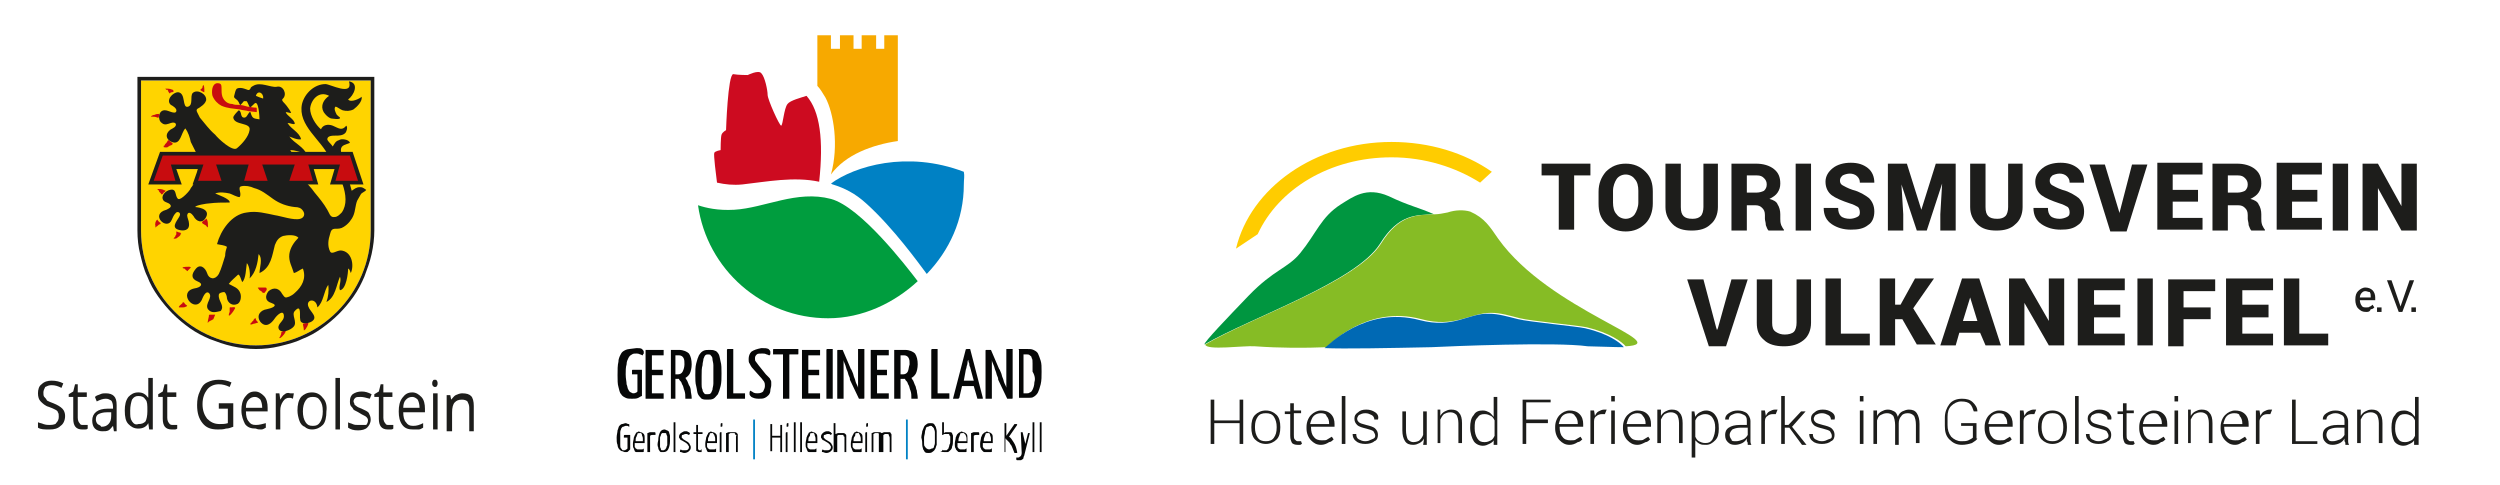 <?xml version="1.0" encoding="utf-8"?>
<!-- Generator: Adobe Illustrator 28.0.0, SVG Export Plug-In . SVG Version: 6.00 Build 0)  -->
<svg version="1.0" id="Ebene_1" xmlns="http://www.w3.org/2000/svg" xmlns:xlink="http://www.w3.org/1999/xlink" x="0px" y="0px"
	 viewBox="0 0 276.5 53.6" style="enable-background:new 0 0 276.5 53.6;" xml:space="preserve">
<style type="text/css">
	.st0{fill:#1D1D1B;}
	.st1{fill:#009640;}
	.st2{fill:#86BC25;}
	.st3{fill:#0069B4;}
	.st4{fill:#FFCC00;}
	.st5{fill:#FFD400;}
	.st6{fill:#C80C0F;}
	.st7{fill:#F7A900;}
	.st8{fill:#009D3E;}
	.st9{fill:#0081C4;}
	.st10{fill:#CD0B20;}
	.st11{fill:#060707;}
</style>
<g>
	<g>
		<path class="st0" d="M137.5,49.1h-0.4v-2.3h-2.8v2.3h-0.4v-4.9h0.4v2.3h2.8v-2.3h0.4V49.1z"/>
		<path class="st0" d="M138.4,47.2c0-0.5,0.1-1,0.4-1.3s0.7-0.5,1.2-0.5c0.5,0,0.9,0.2,1.2,0.5s0.4,0.8,0.4,1.3v0.1
			c0,0.5-0.1,1-0.4,1.3c-0.3,0.3-0.7,0.5-1.2,0.5c-0.5,0-0.9-0.2-1.2-0.5c-0.3-0.3-0.4-0.8-0.4-1.3V47.2z M138.8,47.3
			c0,0.4,0.1,0.8,0.3,1.1c0.2,0.3,0.5,0.4,0.9,0.4c0.4,0,0.7-0.1,0.9-0.4c0.2-0.3,0.3-0.6,0.3-1.1v-0.1c0-0.4-0.1-0.8-0.3-1.1
			c-0.2-0.3-0.5-0.4-0.9-0.4c-0.4,0-0.7,0.1-0.9,0.4c-0.2,0.3-0.3,0.6-0.3,1.1V47.3z"/>
		<path class="st0" d="M143.1,44.5v0.9h0.8v0.3h-0.8v2.4c0,0.2,0,0.4,0.1,0.5c0.1,0.1,0.2,0.2,0.3,0.2c0.1,0,0.1,0,0.2,0
			c0.1,0,0.1,0,0.2,0l0.1,0.3c-0.1,0-0.1,0.1-0.2,0.1c-0.1,0-0.2,0-0.3,0c-0.3,0-0.5-0.1-0.6-0.2c-0.1-0.2-0.2-0.4-0.2-0.8v-2.4
			h-0.6v-0.3h0.6v-0.9H143.1z"/>
		<path class="st0" d="M146.1,49.2c-0.5,0-0.8-0.2-1.1-0.5s-0.5-0.8-0.5-1.3v-0.2c0-0.5,0.2-1,0.5-1.3s0.7-0.5,1.1-0.5
			c0.4,0,0.8,0.1,1.1,0.4c0.3,0.3,0.4,0.7,0.4,1.1v0.3H145v0.1c0,0.4,0.1,0.8,0.3,1c0.2,0.3,0.5,0.4,0.9,0.4c0.3,0,0.5,0,0.6-0.1
			c0.2-0.1,0.3-0.2,0.5-0.3l0.2,0.3c-0.1,0.1-0.3,0.3-0.5,0.3C146.7,49.1,146.4,49.2,146.1,49.2z M146.1,45.7
			c-0.3,0-0.6,0.1-0.8,0.3c-0.2,0.2-0.3,0.5-0.4,0.9l0,0h2.1v-0.1c0-0.3-0.1-0.6-0.3-0.8C146.7,45.8,146.4,45.7,146.1,45.7z"/>
		<path class="st0" d="M148.8,49.1h-0.4v-5.3h0.4V49.1z"/>
		<path class="st0" d="M152.1,48.2c0-0.2-0.1-0.3-0.2-0.5c-0.1-0.1-0.4-0.2-0.8-0.3c-0.4-0.1-0.8-0.2-1-0.4
			c-0.2-0.2-0.3-0.4-0.3-0.7c0-0.3,0.1-0.5,0.4-0.7c0.2-0.2,0.5-0.3,0.9-0.3c0.4,0,0.7,0.1,1,0.3s0.4,0.5,0.3,0.8l0,0h-0.4
			c0-0.2-0.1-0.4-0.3-0.5c-0.2-0.1-0.4-0.2-0.7-0.2c-0.3,0-0.5,0.1-0.7,0.2c-0.1,0.1-0.2,0.3-0.2,0.4c0,0.2,0.1,0.3,0.2,0.4
			c0.1,0.1,0.4,0.2,0.8,0.3c0.4,0.1,0.8,0.2,1,0.4c0.2,0.2,0.3,0.4,0.3,0.7c0,0.3-0.1,0.6-0.4,0.7c-0.2,0.2-0.6,0.3-1,0.3
			c-0.4,0-0.8-0.1-1-0.3c-0.3-0.2-0.4-0.5-0.4-0.8l0,0h0.4c0,0.3,0.1,0.5,0.3,0.6c0.2,0.1,0.4,0.2,0.7,0.2c0.3,0,0.5-0.1,0.7-0.2
			C152,48.5,152.1,48.4,152.1,48.2z"/>
		<path class="st0" d="M157.5,48.5c-0.1,0.2-0.3,0.4-0.5,0.5c-0.2,0.1-0.4,0.2-0.7,0.2c-0.4,0-0.7-0.1-0.9-0.4
			c-0.2-0.3-0.3-0.7-0.3-1.2v-2.1h0.4v2.1c0,0.4,0.1,0.8,0.2,1c0.2,0.2,0.4,0.3,0.6,0.3c0.3,0,0.6-0.1,0.7-0.2s0.3-0.3,0.4-0.6v-2.6
			h0.4v3.7h-0.4L157.5,48.5z"/>
		<path class="st0" d="M159.3,45.4l0,0.6c0.1-0.2,0.3-0.4,0.5-0.5c0.2-0.1,0.4-0.2,0.7-0.2c0.4,0,0.7,0.1,0.9,0.4
			c0.2,0.2,0.3,0.6,0.3,1.1v2.2h-0.4v-2.2c0-0.4-0.1-0.7-0.2-0.9c-0.2-0.2-0.4-0.3-0.7-0.3c-0.3,0-0.5,0.1-0.7,0.2
			c-0.2,0.2-0.3,0.4-0.4,0.6v2.6H159v-3.7H159.3z"/>
		<path class="st0" d="M162.6,47.3c0-0.6,0.1-1.1,0.4-1.4c0.2-0.4,0.6-0.5,1-0.5c0.3,0,0.5,0.1,0.7,0.2c0.2,0.1,0.3,0.3,0.5,0.5
			v-2.2h0.4v5.3h-0.4l0-0.5c-0.1,0.2-0.3,0.3-0.5,0.4c-0.2,0.1-0.4,0.2-0.7,0.2c-0.4,0-0.8-0.2-1-0.5S162.6,47.9,162.6,47.3
			L162.6,47.3z M163.1,47.4c0,0.4,0.1,0.8,0.3,1.1c0.2,0.3,0.4,0.4,0.8,0.4c0.3,0,0.5-0.1,0.7-0.2c0.2-0.1,0.3-0.3,0.4-0.5v-1.7
			c-0.1-0.2-0.2-0.4-0.4-0.5c-0.2-0.1-0.4-0.2-0.7-0.2c-0.4,0-0.6,0.1-0.8,0.4C163.1,46.5,163.1,46.8,163.1,47.4L163.1,47.4z"/>
		<path class="st0" d="M171.2,46.8h-2.4v2.3h-0.4v-4.9h3.1v0.3h-2.7v1.9h2.4V46.8z"/>
		<path class="st0" d="M173.6,49.2c-0.5,0-0.8-0.2-1.1-0.5s-0.5-0.8-0.5-1.3v-0.2c0-0.5,0.2-1,0.5-1.3c0.3-0.3,0.7-0.5,1.1-0.5
			c0.4,0,0.8,0.1,1.1,0.4c0.3,0.3,0.4,0.7,0.4,1.1v0.3h-2.6v0.1c0,0.4,0.1,0.8,0.3,1c0.2,0.3,0.5,0.4,0.9,0.4c0.3,0,0.5,0,0.6-0.1
			c0.2-0.1,0.3-0.2,0.5-0.3l0.2,0.3c-0.1,0.1-0.3,0.3-0.5,0.3C174.2,49.1,173.9,49.2,173.6,49.2z M173.6,45.7
			c-0.3,0-0.6,0.1-0.8,0.3c-0.2,0.2-0.3,0.5-0.4,0.9l0,0h2.1v-0.1c0-0.3-0.1-0.6-0.3-0.8C174.1,45.8,173.9,45.7,173.6,45.7z"/>
		<path class="st0" d="M177.5,45.8l-0.3,0c-0.3,0-0.5,0.1-0.6,0.2c-0.2,0.1-0.3,0.3-0.3,0.6v2.5h-0.4v-3.7h0.4l0.1,0.6v0
			c0.1-0.2,0.2-0.4,0.4-0.5c0.2-0.1,0.4-0.2,0.6-0.2c0.1,0,0.1,0,0.2,0s0.1,0,0.1,0L177.5,45.8z"/>
		<path class="st0" d="M178.6,44.4h-0.4v-0.6h0.4V44.4z M178.6,49.1h-0.4v-3.7h0.4V49.1z"/>
		<path class="st0" d="M181.1,49.2c-0.5,0-0.8-0.2-1.1-0.5s-0.5-0.8-0.5-1.3v-0.2c0-0.5,0.2-1,0.5-1.3s0.7-0.5,1.1-0.5
			c0.4,0,0.8,0.1,1.1,0.4c0.3,0.3,0.4,0.7,0.4,1.1v0.3h-2.6v0.1c0,0.4,0.1,0.8,0.3,1c0.2,0.3,0.5,0.4,0.9,0.4c0.3,0,0.5,0,0.6-0.1
			c0.2-0.1,0.3-0.2,0.5-0.3l0.2,0.3c-0.1,0.1-0.3,0.3-0.5,0.3C181.6,49.1,181.4,49.2,181.1,49.2z M181.1,45.7
			c-0.3,0-0.6,0.1-0.8,0.3c-0.2,0.2-0.3,0.5-0.4,0.9l0,0h2.1v-0.1c0-0.3-0.1-0.6-0.3-0.8C181.6,45.8,181.4,45.7,181.1,45.7z"/>
		<path class="st0" d="M183.7,45.4l0,0.6c0.1-0.2,0.3-0.4,0.5-0.5c0.2-0.1,0.4-0.2,0.7-0.2c0.4,0,0.7,0.1,0.9,0.4
			c0.2,0.2,0.3,0.6,0.3,1.1v2.2h-0.4v-2.2c0-0.4-0.1-0.7-0.2-0.9c-0.2-0.2-0.4-0.3-0.7-0.3c-0.3,0-0.5,0.1-0.7,0.2
			c-0.2,0.2-0.3,0.4-0.4,0.6v2.6h-0.4v-3.7H183.7z"/>
		<path class="st0" d="M190.1,47.4c0,0.6-0.1,1-0.4,1.3s-0.6,0.5-1,0.5c-0.3,0-0.5,0-0.7-0.1s-0.3-0.2-0.5-0.4v1.9h-0.4v-5.1h0.3
			l0.1,0.6c0.1-0.2,0.3-0.4,0.5-0.5c0.2-0.1,0.4-0.2,0.7-0.2c0.4,0,0.8,0.2,1,0.5C190,46.3,190.1,46.7,190.1,47.4L190.1,47.4z
			 M189.7,47.3c0-0.5-0.1-0.8-0.3-1.1c-0.2-0.3-0.5-0.4-0.8-0.4c-0.3,0-0.5,0.1-0.7,0.2s-0.3,0.3-0.4,0.5v1.8
			c0.1,0.2,0.2,0.4,0.4,0.5c0.2,0.1,0.4,0.2,0.7,0.2c0.4,0,0.6-0.1,0.8-0.4C189.6,48.2,189.7,47.8,189.7,47.3L189.7,47.3z"/>
		<path class="st0" d="M193.3,49.1c0-0.1,0-0.2-0.1-0.3c0-0.1,0-0.2,0-0.3c-0.1,0.2-0.3,0.4-0.5,0.5c-0.2,0.1-0.5,0.2-0.8,0.2
			c-0.4,0-0.6-0.1-0.8-0.3c-0.2-0.2-0.3-0.4-0.3-0.8c0-0.3,0.1-0.6,0.4-0.8c0.3-0.2,0.7-0.3,1.2-0.3h0.8v-0.5c0-0.3-0.1-0.5-0.3-0.6
			s-0.4-0.2-0.7-0.2c-0.3,0-0.5,0.1-0.7,0.2c-0.2,0.1-0.3,0.3-0.3,0.5l-0.4,0l0,0c0-0.3,0.1-0.5,0.4-0.7c0.3-0.2,0.6-0.3,1-0.3
			c0.4,0,0.7,0.1,1,0.3c0.2,0.2,0.4,0.5,0.4,0.9v1.8c0,0.1,0,0.3,0,0.4c0,0.1,0,0.2,0.1,0.4H193.3z M192,48.8c0.3,0,0.5-0.1,0.8-0.2
			c0.2-0.1,0.4-0.3,0.5-0.5v-0.8h-0.8c-0.4,0-0.7,0.1-0.9,0.2c-0.2,0.2-0.3,0.4-0.3,0.6c0,0.2,0.1,0.4,0.2,0.5
			C191.5,48.8,191.7,48.8,192,48.8z"/>
		<path class="st0" d="M196.4,45.8l-0.3,0c-0.3,0-0.5,0.1-0.6,0.2c-0.2,0.1-0.3,0.3-0.3,0.6v2.5h-0.4v-3.7h0.4l0.1,0.6v0
			c0.1-0.2,0.2-0.4,0.4-0.5c0.2-0.1,0.4-0.2,0.6-0.2c0.1,0,0.1,0,0.2,0s0.1,0,0.1,0L196.4,45.8z"/>
		<path class="st0" d="M197.9,47.3h-0.5v1.8h-0.4v-5.3h0.4V47h0.4l1.4-1.5h0.5l0,0l-1.5,1.7l1.6,2l0,0h-0.5L197.9,47.3z"/>
		<path class="st0" d="M202.6,48.2c0-0.2-0.1-0.3-0.2-0.5c-0.1-0.1-0.4-0.2-0.8-0.3c-0.4-0.1-0.8-0.2-1-0.4
			c-0.2-0.2-0.3-0.4-0.3-0.7c0-0.3,0.1-0.5,0.4-0.7c0.2-0.2,0.5-0.3,0.9-0.3c0.4,0,0.7,0.1,1,0.3s0.4,0.5,0.3,0.8l0,0h-0.4
			c0-0.2-0.1-0.4-0.3-0.5c-0.2-0.1-0.4-0.2-0.7-0.2c-0.3,0-0.5,0.1-0.7,0.2c-0.1,0.1-0.2,0.3-0.2,0.4c0,0.2,0.1,0.3,0.2,0.4
			c0.1,0.1,0.4,0.2,0.8,0.3c0.4,0.1,0.8,0.2,1,0.4c0.2,0.2,0.3,0.4,0.3,0.7c0,0.3-0.1,0.6-0.4,0.7c-0.2,0.2-0.6,0.3-1,0.3
			c-0.4,0-0.8-0.1-1-0.3c-0.3-0.2-0.4-0.5-0.4-0.8l0,0h0.4c0,0.3,0.1,0.5,0.3,0.6c0.2,0.1,0.4,0.2,0.7,0.2c0.3,0,0.5-0.1,0.7-0.2
			C202.6,48.5,202.6,48.4,202.6,48.2z"/>
		<path class="st0" d="M206.1,44.4h-0.4v-0.6h0.4V44.4z M206.1,49.1h-0.4v-3.7h0.4V49.1z"/>
		<path class="st0" d="M207.6,45.4l0,0.6c0.1-0.2,0.3-0.4,0.5-0.5c0.2-0.1,0.4-0.2,0.7-0.2c0.3,0,0.5,0.1,0.7,0.2
			c0.2,0.1,0.3,0.3,0.4,0.6c0.1-0.3,0.3-0.5,0.5-0.6c0.2-0.1,0.5-0.2,0.7-0.2c0.4,0,0.7,0.1,0.9,0.4c0.2,0.3,0.3,0.7,0.3,1.2v2.1
			h-0.4V47c0-0.5-0.1-0.8-0.2-1c-0.2-0.2-0.4-0.3-0.7-0.3c-0.3,0-0.6,0.1-0.7,0.3c-0.2,0.2-0.3,0.5-0.3,0.8c0,0,0,0,0,0.1
			c0,0,0,0.1,0,0.1v2.2h-0.4V47c0-0.4-0.1-0.8-0.2-1c-0.2-0.2-0.4-0.3-0.7-0.3c-0.3,0-0.5,0.1-0.7,0.2c-0.2,0.1-0.3,0.3-0.4,0.6v2.6
			h-0.4v-3.7H207.6z"/>
		<path class="st0" d="M218.7,48.5c-0.1,0.2-0.3,0.3-0.6,0.5c-0.3,0.1-0.7,0.2-1.1,0.2c-0.6,0-1-0.2-1.4-0.6
			c-0.4-0.4-0.5-0.9-0.5-1.5v-0.9c0-0.6,0.2-1.1,0.5-1.5s0.8-0.6,1.4-0.6c0.5,0,0.9,0.1,1.2,0.4c0.3,0.3,0.5,0.6,0.5,1l0,0h-0.4
			c-0.1-0.3-0.2-0.6-0.4-0.8c-0.2-0.2-0.5-0.3-1-0.3c-0.4,0-0.8,0.2-1.1,0.5s-0.4,0.7-0.4,1.2v0.9c0,0.5,0.1,0.9,0.4,1.3
			c0.3,0.3,0.7,0.5,1.1,0.5c0.3,0,0.6,0,0.8-0.1c0.2-0.1,0.4-0.2,0.5-0.3v-1.3h-1.3v-0.3h1.7V48.5z"/>
		<path class="st0" d="M221.1,49.2c-0.5,0-0.8-0.2-1.1-0.5c-0.3-0.3-0.5-0.8-0.5-1.3v-0.2c0-0.5,0.2-1,0.5-1.3
			c0.3-0.3,0.7-0.5,1.1-0.5c0.4,0,0.8,0.1,1.1,0.4c0.3,0.3,0.4,0.7,0.4,1.1v0.3h-2.6v0.1c0,0.4,0.1,0.8,0.3,1
			c0.2,0.3,0.5,0.4,0.9,0.4c0.3,0,0.5,0,0.6-0.1c0.2-0.1,0.3-0.2,0.5-0.3l0.2,0.3c-0.1,0.1-0.3,0.3-0.5,0.3
			C221.7,49.1,221.4,49.2,221.1,49.2z M221.1,45.7c-0.3,0-0.6,0.1-0.8,0.3c-0.2,0.2-0.3,0.5-0.4,0.9l0,0h2.1v-0.1
			c0-0.3-0.1-0.6-0.3-0.8C221.7,45.8,221.4,45.7,221.1,45.7z"/>
		<path class="st0" d="M225,45.8l-0.3,0c-0.3,0-0.5,0.1-0.6,0.2c-0.2,0.1-0.3,0.3-0.3,0.6v2.5h-0.4v-3.7h0.4l0.1,0.6v0
			c0.1-0.2,0.2-0.4,0.4-0.5c0.2-0.1,0.4-0.2,0.6-0.2c0.1,0,0.1,0,0.2,0c0,0,0.1,0,0.1,0L225,45.8z"/>
		<path class="st0" d="M225.4,47.2c0-0.5,0.1-1,0.4-1.3s0.7-0.5,1.2-0.5c0.5,0,0.9,0.2,1.2,0.5s0.4,0.8,0.4,1.3v0.1
			c0,0.5-0.1,1-0.4,1.3c-0.3,0.3-0.7,0.5-1.2,0.5c-0.5,0-0.9-0.2-1.2-0.5c-0.3-0.3-0.4-0.8-0.4-1.3V47.2z M225.8,47.3
			c0,0.4,0.1,0.8,0.3,1.1c0.2,0.3,0.5,0.4,0.9,0.4c0.4,0,0.7-0.1,0.9-0.4c0.2-0.3,0.3-0.6,0.3-1.1v-0.1c0-0.4-0.1-0.8-0.3-1.1
			c-0.2-0.3-0.5-0.4-0.9-0.4c-0.4,0-0.7,0.1-0.9,0.4c-0.2,0.3-0.3,0.6-0.3,1.1V47.3z"/>
		<path class="st0" d="M229.9,49.1h-0.4v-5.3h0.4V49.1z"/>
		<path class="st0" d="M233.2,48.2c0-0.2-0.1-0.3-0.2-0.5c-0.1-0.1-0.4-0.2-0.8-0.3c-0.4-0.1-0.8-0.2-1-0.4
			c-0.2-0.2-0.3-0.4-0.3-0.7c0-0.3,0.1-0.5,0.4-0.7s0.5-0.3,0.9-0.3c0.4,0,0.7,0.1,1,0.3c0.2,0.2,0.4,0.5,0.3,0.8l0,0h-0.4
			c0-0.2-0.1-0.4-0.3-0.5c-0.2-0.1-0.4-0.2-0.7-0.2c-0.3,0-0.5,0.1-0.7,0.2c-0.1,0.1-0.2,0.3-0.2,0.4c0,0.2,0.1,0.3,0.2,0.4
			c0.1,0.1,0.4,0.2,0.8,0.3c0.4,0.1,0.8,0.2,1,0.4c0.2,0.2,0.3,0.4,0.3,0.7c0,0.3-0.1,0.6-0.4,0.7c-0.2,0.2-0.6,0.3-1,0.3
			c-0.4,0-0.8-0.1-1-0.3c-0.3-0.2-0.4-0.5-0.4-0.8l0,0h0.4c0,0.3,0.1,0.5,0.3,0.6c0.2,0.1,0.4,0.2,0.7,0.2c0.3,0,0.5-0.1,0.7-0.2
			C233.1,48.5,233.2,48.4,233.2,48.2z"/>
		<path class="st0" d="M235.2,44.5v0.9h0.8v0.3h-0.8v2.4c0,0.2,0,0.4,0.1,0.5c0.1,0.1,0.2,0.2,0.3,0.2c0.1,0,0.1,0,0.2,0
			c0.1,0,0.1,0,0.2,0l0.1,0.3c-0.1,0-0.1,0.1-0.2,0.1c-0.1,0-0.2,0-0.3,0c-0.3,0-0.5-0.1-0.6-0.2c-0.1-0.2-0.2-0.4-0.2-0.8v-2.4
			h-0.6v-0.3h0.6v-0.9H235.2z"/>
		<path class="st0" d="M238.2,49.2c-0.5,0-0.8-0.2-1.1-0.5s-0.5-0.8-0.5-1.3v-0.2c0-0.5,0.2-1,0.5-1.3s0.7-0.5,1.1-0.5
			c0.4,0,0.8,0.1,1.1,0.4c0.3,0.3,0.4,0.7,0.4,1.1v0.3H237v0.1c0,0.4,0.1,0.8,0.3,1c0.2,0.3,0.5,0.4,0.9,0.4c0.3,0,0.5,0,0.6-0.1
			c0.2-0.1,0.3-0.2,0.5-0.3l0.2,0.3c-0.1,0.1-0.3,0.3-0.5,0.3C238.8,49.1,238.5,49.2,238.2,49.2z M238.2,45.7
			c-0.3,0-0.6,0.1-0.8,0.3c-0.2,0.2-0.3,0.5-0.4,0.9l0,0h2.1v-0.1c0-0.3-0.1-0.6-0.3-0.8C238.7,45.8,238.5,45.7,238.2,45.7z"/>
		<path class="st0" d="M240.9,44.4h-0.4v-0.6h0.4V44.4z M240.9,49.1h-0.4v-3.7h0.4V49.1z"/>
		<path class="st0" d="M242.3,45.4l0,0.6c0.1-0.2,0.3-0.4,0.5-0.5c0.2-0.1,0.4-0.2,0.7-0.2c0.4,0,0.7,0.1,0.9,0.4
			c0.2,0.2,0.3,0.6,0.3,1.1v2.2h-0.4v-2.2c0-0.4-0.1-0.7-0.2-0.9c-0.2-0.2-0.4-0.3-0.7-0.3c-0.3,0-0.5,0.1-0.7,0.2
			c-0.2,0.2-0.3,0.4-0.4,0.6v2.6H242v-3.7H242.3z"/>
		<path class="st0" d="M247.2,49.2c-0.5,0-0.8-0.2-1.1-0.5c-0.3-0.3-0.5-0.8-0.5-1.3v-0.2c0-0.5,0.2-1,0.5-1.3s0.7-0.5,1.1-0.5
			c0.4,0,0.8,0.1,1.1,0.4c0.3,0.3,0.4,0.7,0.4,1.1v0.3H246v0.1c0,0.4,0.1,0.8,0.3,1c0.2,0.3,0.5,0.4,0.9,0.4c0.3,0,0.5,0,0.6-0.1
			c0.2-0.1,0.3-0.2,0.5-0.3l0.2,0.3c-0.1,0.1-0.3,0.3-0.5,0.3C247.7,49.1,247.5,49.2,247.2,49.2z M247.1,45.7
			c-0.3,0-0.6,0.1-0.8,0.3c-0.2,0.2-0.3,0.5-0.4,0.9l0,0h2.1v-0.1c0-0.3-0.1-0.6-0.3-0.8C247.7,45.8,247.5,45.7,247.1,45.7z"/>
		<path class="st0" d="M251.1,45.8l-0.3,0c-0.3,0-0.5,0.1-0.6,0.2s-0.3,0.3-0.3,0.6v2.5h-0.4v-3.7h0.4l0.1,0.6v0
			c0.1-0.2,0.2-0.4,0.4-0.5c0.2-0.1,0.4-0.2,0.6-0.2c0.1,0,0.1,0,0.2,0s0.1,0,0.1,0L251.1,45.8z"/>
		<path class="st0" d="M253.9,48.8h2.4v0.3h-2.8v-4.9h0.4V48.8z"/>
		<path class="st0" d="M259.4,49.1c0-0.1,0-0.2-0.1-0.3c0-0.1,0-0.2,0-0.3c-0.1,0.2-0.3,0.4-0.5,0.5c-0.2,0.1-0.5,0.2-0.8,0.2
			c-0.4,0-0.6-0.1-0.8-0.3c-0.2-0.2-0.3-0.4-0.3-0.8c0-0.3,0.1-0.6,0.4-0.8c0.3-0.2,0.7-0.3,1.2-0.3h0.8v-0.5c0-0.3-0.1-0.5-0.3-0.6
			s-0.4-0.2-0.7-0.2c-0.3,0-0.5,0.1-0.7,0.2c-0.2,0.1-0.3,0.3-0.3,0.5l-0.4,0l0,0c0-0.3,0.1-0.5,0.4-0.7c0.3-0.2,0.6-0.3,1-0.3
			c0.4,0,0.7,0.1,1,0.3c0.2,0.2,0.4,0.5,0.4,0.9v1.8c0,0.1,0,0.3,0,0.4c0,0.1,0,0.2,0.1,0.4H259.4z M258,48.8c0.3,0,0.5-0.1,0.8-0.2
			c0.2-0.1,0.4-0.3,0.5-0.5v-0.8h-0.8c-0.4,0-0.7,0.1-0.9,0.2s-0.3,0.4-0.3,0.6c0,0.2,0.1,0.4,0.2,0.5
			C257.6,48.8,257.8,48.8,258,48.8z"/>
		<path class="st0" d="M261.1,45.4l0,0.6c0.1-0.2,0.3-0.4,0.5-0.5c0.2-0.1,0.4-0.2,0.7-0.2c0.4,0,0.7,0.1,0.9,0.4
			c0.2,0.2,0.3,0.6,0.3,1.1v2.2h-0.4v-2.2c0-0.4-0.1-0.7-0.2-0.9c-0.2-0.2-0.4-0.3-0.7-0.3c-0.3,0-0.5,0.1-0.7,0.2
			c-0.2,0.2-0.3,0.4-0.4,0.6v2.6h-0.4v-3.7H261.1z"/>
		<path class="st0" d="M264.5,47.3c0-0.6,0.1-1.1,0.4-1.4c0.2-0.4,0.6-0.5,1-0.5c0.3,0,0.5,0.1,0.7,0.2c0.2,0.1,0.3,0.3,0.5,0.5
			v-2.2h0.4v5.3H267l0-0.5c-0.1,0.2-0.3,0.3-0.5,0.4c-0.2,0.1-0.4,0.2-0.7,0.2c-0.4,0-0.8-0.2-1-0.5
			C264.6,48.4,264.5,47.9,264.5,47.3L264.5,47.3z M264.9,47.4c0,0.4,0.1,0.8,0.3,1.1c0.2,0.3,0.4,0.4,0.8,0.4c0.3,0,0.5-0.1,0.7-0.2
			c0.2-0.1,0.3-0.3,0.4-0.5v-1.7c-0.1-0.2-0.2-0.4-0.4-0.5c-0.2-0.1-0.4-0.2-0.7-0.2c-0.4,0-0.6,0.1-0.8,0.4
			C265,46.5,264.9,46.8,264.9,47.4L264.9,47.4z"/>
		<path class="st0" d="M176,19.4h-1.9v6h-1.7v-6h-1.9v-1.3h5.4V19.4z"/>
		<path class="st0" d="M182.8,22.5c0,0.9-0.3,1.7-0.8,2.2c-0.6,0.6-1.3,0.9-2.2,0.9c-0.9,0-1.6-0.3-2.2-0.9
			c-0.6-0.6-0.8-1.3-0.8-2.2v-1.3c0-0.9,0.3-1.6,0.8-2.2c0.6-0.6,1.3-0.9,2.2-0.9c0.9,0,1.6,0.3,2.2,0.9c0.6,0.6,0.8,1.3,0.8,2.2
			V22.5z M181.2,21.1c0-0.5-0.1-1-0.4-1.3c-0.2-0.3-0.6-0.5-1-0.5c-0.4,0-0.8,0.2-1,0.5c-0.2,0.3-0.4,0.8-0.4,1.3v1.3
			c0,0.5,0.1,1,0.4,1.3c0.2,0.3,0.6,0.5,1,0.5c0.4,0,0.8-0.2,1-0.5c0.2-0.3,0.4-0.8,0.4-1.3V21.1z"/>
		<path class="st0" d="M190,18.1v4.8c0,0.8-0.3,1.5-0.8,1.9c-0.5,0.5-1.2,0.7-2.1,0.7c-0.9,0-1.6-0.2-2.1-0.7
			c-0.5-0.5-0.8-1.1-0.8-1.9v-4.8h1.7v4.8c0,0.5,0.1,0.8,0.3,1c0.2,0.2,0.5,0.3,1,0.3c0.4,0,0.7-0.1,0.9-0.3c0.2-0.2,0.3-0.6,0.3-1
			v-4.8H190z"/>
		<path class="st0" d="M193.2,22.7v2.8h-1.7v-7.4h2.7c0.8,0,1.5,0.2,2,0.6c0.5,0.4,0.7,0.9,0.7,1.6c0,0.4-0.1,0.7-0.3,1
			c-0.2,0.3-0.5,0.5-0.9,0.7c0.4,0.1,0.8,0.3,0.9,0.6c0.2,0.3,0.3,0.7,0.3,1.1v0.5c0,0.2,0,0.4,0.1,0.7c0.1,0.2,0.2,0.4,0.3,0.5v0.1
			h-1.7c-0.1-0.1-0.2-0.3-0.3-0.6c0-0.3-0.1-0.5-0.1-0.7v-0.4c0-0.4-0.1-0.6-0.3-0.8c-0.2-0.2-0.4-0.3-0.8-0.3H193.2z M193.2,21.3
			h1.1c0.3,0,0.6-0.1,0.8-0.2c0.2-0.2,0.3-0.4,0.3-0.7c0-0.3-0.1-0.5-0.3-0.7c-0.2-0.2-0.4-0.3-0.8-0.3h-1.1V21.3z"/>
		<path class="st0" d="M200.3,25.5h-1.7v-7.4h1.7V25.5z"/>
		<path class="st0" d="M205.7,23.5c0-0.3-0.1-0.5-0.2-0.6c-0.2-0.1-0.5-0.3-0.9-0.4c-0.9-0.3-1.6-0.6-2-0.9
			c-0.4-0.3-0.7-0.8-0.7-1.5c0-0.6,0.3-1.1,0.8-1.5c0.5-0.4,1.2-0.6,2-0.6c0.8,0,1.4,0.2,1.9,0.6c0.5,0.4,0.7,1,0.7,1.6l0,0h-1.6
			c0-0.3-0.1-0.5-0.3-0.7c-0.2-0.2-0.5-0.3-0.8-0.3c-0.3,0-0.6,0.1-0.8,0.2c-0.2,0.2-0.3,0.3-0.3,0.6c0,0.2,0.1,0.4,0.3,0.5
			c0.2,0.1,0.5,0.3,1.1,0.5c0.8,0.2,1.4,0.6,1.8,0.9c0.4,0.4,0.6,0.9,0.6,1.5c0,0.6-0.2,1.2-0.7,1.5c-0.5,0.4-1.1,0.5-1.9,0.5
			c-0.8,0-1.5-0.2-2.1-0.6c-0.6-0.4-0.9-1-0.9-1.8l0,0h1.6c0,0.4,0.1,0.7,0.3,0.9c0.2,0.2,0.6,0.3,1,0.3c0.3,0,0.6-0.1,0.8-0.2
			C205.6,23.9,205.7,23.8,205.7,23.5z"/>
		<path class="st0" d="M210.9,18.1l1.6,5.1h0l1.6-5.1h2.2v7.4h-1.7v-1.8l0.2-3.4l0,0l-1.7,5.2h-1.1l-1.7-5.1l0,0l0.2,3.3v1.8h-1.7
			v-7.4H210.9z"/>
		<path class="st0" d="M223.7,18.1v4.8c0,0.8-0.3,1.5-0.8,1.9c-0.5,0.5-1.2,0.7-2.1,0.7c-0.9,0-1.6-0.2-2.1-0.7
			c-0.5-0.5-0.8-1.1-0.8-1.9v-4.8h1.7v4.8c0,0.5,0.1,0.8,0.3,1c0.2,0.2,0.5,0.3,1,0.3c0.4,0,0.7-0.1,0.9-0.3c0.2-0.2,0.3-0.6,0.3-1
			v-4.8H223.7z"/>
		<path class="st0" d="M228.9,23.5c0-0.3-0.1-0.5-0.2-0.6c-0.2-0.1-0.5-0.3-0.9-0.4c-0.9-0.3-1.6-0.6-2-0.9
			c-0.4-0.3-0.7-0.8-0.7-1.5c0-0.6,0.3-1.1,0.8-1.5c0.5-0.4,1.2-0.6,2-0.6c0.8,0,1.4,0.2,1.9,0.6c0.5,0.4,0.7,1,0.7,1.6l0,0h-1.6
			c0-0.3-0.1-0.5-0.3-0.7c-0.2-0.2-0.5-0.3-0.8-0.3c-0.3,0-0.6,0.1-0.8,0.2c-0.2,0.2-0.3,0.3-0.3,0.6c0,0.2,0.1,0.4,0.3,0.5
			c0.2,0.1,0.5,0.3,1.1,0.5c0.8,0.2,1.4,0.6,1.8,0.9c0.4,0.4,0.6,0.9,0.6,1.5c0,0.6-0.2,1.2-0.7,1.5c-0.5,0.4-1.1,0.5-1.9,0.5
			c-0.8,0-1.5-0.2-2.1-0.6c-0.6-0.4-0.9-1-0.9-1.8l0,0h1.6c0,0.4,0.1,0.7,0.3,0.9c0.2,0.2,0.6,0.3,1,0.3c0.3,0,0.6-0.1,0.8-0.2
			C228.8,23.9,228.9,23.8,228.9,23.5z"/>
		<path class="st0" d="M234.4,23.5l0,0.3h0l0-0.2l1.4-5.4h1.7l-2.3,7.4h-1.8l-2.3-7.4h1.7L234.4,23.5z"/>
		<path class="st0" d="M243.1,22.3h-2.8v1.8h3.3v1.3h-5v-7.4h5v1.3h-3.3V21h2.8V22.3z"/>
		<path class="st0" d="M246.4,22.7v2.8h-1.7v-7.4h2.7c0.8,0,1.5,0.2,2,0.6c0.5,0.4,0.7,0.9,0.7,1.6c0,0.4-0.1,0.7-0.3,1
			c-0.2,0.3-0.5,0.5-0.9,0.7c0.4,0.1,0.8,0.3,0.9,0.6c0.2,0.3,0.3,0.7,0.3,1.1v0.5c0,0.2,0,0.4,0.1,0.7c0.1,0.2,0.2,0.4,0.3,0.5v0.1
			H249c-0.1-0.1-0.2-0.3-0.3-0.6c0-0.3-0.1-0.5-0.1-0.7v-0.4c0-0.4-0.1-0.6-0.3-0.8c-0.2-0.2-0.4-0.3-0.8-0.3H246.4z M246.4,21.3
			h1.1c0.3,0,0.6-0.1,0.8-0.2c0.2-0.2,0.3-0.4,0.3-0.7c0-0.3-0.1-0.5-0.3-0.7c-0.2-0.2-0.4-0.3-0.8-0.3h-1.1V21.3z"/>
		<path class="st0" d="M256.3,22.3h-2.8v1.8h3.3v1.3h-5v-7.4h5v1.3h-3.3V21h2.8V22.3z"/>
		<path class="st0" d="M259.7,25.5H258v-7.4h1.7V25.5z"/>
		<path class="st0" d="M267.3,25.5h-1.7l-2.6-4.7l0,0v4.7h-1.7v-7.4h1.7l2.6,4.7l0,0v-4.7h1.7V25.5z"/>
		<path class="st1" d="M133.2,38.1c5.2-3,16.7-6.9,19.4-11.1c2.1-3.4,4.1-3.2,6-3.3c-1.8-0.8-2.7-0.9-5-2c-2.5-1.1-4,0.1-5.3,0.9
			c-2.2,1.4-2.7,3.2-4.5,5.4c-1.4,1.7-2.9,1.8-5.7,4.7C135.7,35.2,133.2,37.8,133.2,38.1z"/>
		<path class="st2" d="M165.7,26.4c-0.9-1.3-1.5-2.3-3.1-3c-0.7-0.2-1.6-0.2-2.5,0.1c-0.5,0.1-1,0.2-1.4,0.2c-1.9,0.1-3.9-0.1-6,3.3
			c-2.7,4.2-14.3,8.1-19.4,11.1c0.1,0.7,4.3,0.1,5.5,0.2c2.8,0.2,5.5,0.2,7.9,0.1c0.4-0.3,4.5-4.7,10.5-3.1c3.7,1,5.4-0.7,7.7-0.7
			c1.1,0,2,0.3,3.2,0.6c1.2,0.3,6.5,0.8,7.4,1c2.5,0.6,3.9,1.6,4.3,2.1C185.4,38,171.4,34.4,165.7,26.4z"/>
		<path class="st3" d="M179.6,38.4c-0.4-0.5-1.7-1.5-4.3-2.1c-0.9-0.2-6.2-0.7-7.4-1c-1.2-0.3-2.2-0.6-3.2-0.6
			c-2.3-0.1-3.9,1.7-7.7,0.7c-6-1.6-10.2,2.9-10.5,3.1c2.1,0.1,7.2,0,11.8-0.1c2-0.1,13.8-0.6,17.3-0.1
			C178.6,38.4,179.6,38.4,179.6,38.4z"/>
		<path class="st4" d="M153.9,17.4c3.7,0,7.1,1.1,9.8,2.8L165,19c-3-2.1-6.9-3.3-11.1-3.3c-8.5,0-15.6,5.1-17.2,11.8l2.4-1.6
			C141.4,20.9,147.1,17.4,153.9,17.4z"/>
		<path class="st0" d="M189.8,36.2l0.1,0.3h0l0.1-0.2l1.5-5.4h1.8l-2.4,7.4h-1.9l-2.4-7.4h1.8L189.8,36.2z"/>
		<path class="st0" d="M200.3,30.9v4.8c0,0.8-0.3,1.5-0.8,1.9c-0.6,0.5-1.3,0.7-2.2,0.7c-0.9,0-1.7-0.2-2.2-0.7
			c-0.6-0.5-0.8-1.1-0.8-1.9v-4.8h1.7v4.8c0,0.5,0.1,0.8,0.4,1s0.6,0.3,1,0.3c0.4,0,0.8-0.1,1-0.3c0.2-0.2,0.3-0.6,0.3-1v-4.8H200.3
			z"/>
		<path class="st0" d="M203.6,36.9h3.2v1.3h-4.9v-7.4h1.7V36.9z"/>
		<path class="st0" d="M210.4,35.3h-0.8v2.9h-1.7v-7.4h1.7v2.9h0.6l1.6-2.9h2.1l-2.3,3.3l2.5,4h-2.1L210.4,35.3z"/>
		<path class="st0" d="M219,36.8h-2.3l-0.4,1.4h-1.7l2.4-7.4h1.9l2.4,7.4h-1.7L219,36.8z M217.1,35.5h1.6l-0.8-2.6h0L217.1,35.5z"/>
		<path class="st0" d="M228.3,38.2h-1.7l-2.7-4.7l0,0v4.7h-1.7v-7.4h1.7l2.7,4.7l0,0v-4.7h1.7V38.2z"/>
		<path class="st0" d="M234.5,35.1h-2.9v1.8h3.4v1.3h-5.2v-7.4h5.2v1.3h-3.4v1.6h2.9V35.1z"/>
		<path class="st0" d="M238.1,38.2h-1.7v-7.4h1.7V38.2z"/>
		<path class="st0" d="M244.5,35.3h-3v3h-1.7v-7.4h5.2v1.3h-3.5V34h3V35.3z"/>
		<path class="st0" d="M250.9,35.1H248v1.8h3.4v1.3h-5.2v-7.4h5.2v1.3H248v1.6h2.9V35.1z"/>
		<path class="st0" d="M254.3,36.9h3.2v1.3h-4.9v-7.4h1.7V36.9z"/>
		<path class="st0" d="M261.7,34.5c-0.4,0-0.6-0.1-0.9-0.4c-0.2-0.2-0.3-0.6-0.3-0.9v-0.1c0-0.4,0.1-0.7,0.3-0.9
			c0.2-0.2,0.5-0.4,0.8-0.4c0.3,0,0.6,0.1,0.8,0.3c0.2,0.2,0.3,0.5,0.3,0.8v0.3H261l0,0c0,0.2,0.1,0.5,0.2,0.6
			c0.1,0.2,0.3,0.2,0.5,0.2c0.2,0,0.3,0,0.4-0.1c0.1,0,0.2-0.1,0.3-0.2l0.2,0.3c-0.1,0.1-0.2,0.2-0.4,0.2
			C262.1,34.5,261.9,34.5,261.7,34.5z M261.6,32.2c-0.2,0-0.3,0.1-0.4,0.2c-0.1,0.1-0.2,0.3-0.2,0.5l0,0h1.2v-0.1
			c0-0.2,0-0.3-0.1-0.5C261.9,32.3,261.8,32.2,261.6,32.2z"/>
		<path class="st0" d="M263.4,34.5h-0.5V34h0.5V34.5z"/>
		<path class="st0" d="M265.4,33.6l0.1,0.3h0l0.1-0.3l0.9-2.6h0.5l-1.3,3.5h-0.4L264,31h0.5L265.4,33.6z"/>
		<path class="st0" d="M267.2,34.5h-0.5V34h0.5V34.5z"/>
	</g>
	<g>
		<path class="st0" d="M52.4,47.5v-2.6c0-0.5-0.1-0.9-0.3-1.1c-0.2-0.2-0.5-0.3-1-0.3c-0.2,0-0.5,0.1-0.7,0.2
			c-0.2,0.1-0.3,0.3-0.5,0.5h0l-0.1-0.5h-0.4v4H50v-2.1c0-0.5,0.1-0.9,0.3-1.1c0.2-0.2,0.4-0.3,0.8-0.3c0.3,0,0.5,0.1,0.6,0.2
			c0.1,0.2,0.2,0.4,0.2,0.7v2.6H52.4z M47.9,42.7c0.1,0.1,0.1,0.1,0.2,0.1c0.1,0,0.2,0,0.2-0.1c0.1-0.1,0.1-0.2,0.1-0.3
			s0-0.2-0.1-0.3C48.3,42,48.2,42,48.1,42c-0.1,0-0.2,0-0.2,0.1c-0.1,0.1-0.1,0.2-0.1,0.3C47.8,42.5,47.8,42.6,47.9,42.7 M48.4,43.5
			h-0.5v4h0.5V43.5z M46.2,44.2c0.1,0.2,0.2,0.5,0.2,0.9h-1.8c0-0.4,0.1-0.7,0.3-0.9c0.2-0.2,0.4-0.3,0.7-0.3
			C45.8,43.9,46,44,46.2,44.2 M46.3,47.5c0.2,0,0.3-0.1,0.5-0.2v-0.5c-0.4,0.2-0.7,0.3-1.1,0.3c-0.4,0-0.6-0.1-0.8-0.4
			c-0.2-0.2-0.3-0.6-0.3-1.1h2.4v-0.4c0-0.5-0.1-1-0.4-1.3c-0.3-0.3-0.6-0.5-1-0.5c-0.5,0-0.8,0.2-1.1,0.6c-0.3,0.4-0.4,0.9-0.4,1.5
			c0,0.6,0.1,1.1,0.4,1.5c0.3,0.4,0.7,0.5,1.2,0.5C45.9,47.5,46.1,47.5,46.3,47.5 M42.6,46.8c-0.1-0.1-0.2-0.3-0.2-0.6v-2.3h1v-0.5
			h-1v-0.9h-0.3l-0.2,0.8l-0.5,0.3v0.3h0.5v2.4c0,0.8,0.3,1.2,1,1.2c0.1,0,0.2,0,0.3,0c0.1,0,0.2,0,0.3-0.1V47c-0.1,0-0.1,0-0.2,0
			c-0.1,0-0.2,0-0.3,0C42.8,47,42.7,47,42.6,46.8 M40.8,45.7c-0.1-0.2-0.4-0.3-0.8-0.5c-0.3-0.1-0.5-0.2-0.6-0.3
			c-0.1-0.1-0.2-0.1-0.2-0.2c0-0.1-0.1-0.2-0.1-0.3c0-0.2,0.1-0.3,0.2-0.4c0.1-0.1,0.3-0.1,0.6-0.1c0.3,0,0.6,0.1,1,0.2l0.2-0.5
			c-0.4-0.2-0.7-0.3-1.1-0.3c-0.4,0-0.7,0.1-1,0.3c-0.2,0.2-0.3,0.4-0.3,0.8c0,0.2,0,0.3,0.1,0.5c0.1,0.1,0.2,0.2,0.3,0.4
			c0.1,0.1,0.4,0.2,0.7,0.4c0.3,0.2,0.6,0.3,0.7,0.4c0.1,0.1,0.2,0.2,0.2,0.4c0,0.2-0.1,0.4-0.2,0.5C40.1,47,39.9,47,39.6,47
			c-0.2,0-0.4,0-0.6-0.1c-0.2-0.1-0.4-0.1-0.5-0.2v0.6c0.3,0.2,0.6,0.3,1.1,0.3c0.4,0,0.8-0.1,1-0.3c0.2-0.2,0.4-0.5,0.4-0.9
			C41,46.1,40.9,45.9,40.8,45.7 M37.6,41.8h-0.5v5.7h0.5V41.8z M33.8,44.3c0.2-0.3,0.4-0.4,0.8-0.4c0.4,0,0.6,0.1,0.8,0.4
			c0.2,0.3,0.3,0.6,0.3,1.2c0,0.5-0.1,0.9-0.3,1.2c-0.2,0.3-0.4,0.4-0.8,0.4s-0.6-0.1-0.8-0.4c-0.2-0.3-0.3-0.7-0.3-1.2
			C33.5,45,33.6,44.6,33.8,44.3 M35.7,44c-0.3-0.4-0.7-0.6-1.2-0.6c-0.5,0-0.9,0.2-1.2,0.5c-0.3,0.4-0.4,0.9-0.4,1.5
			c0,0.4,0.1,0.8,0.2,1.1c0.1,0.3,0.3,0.6,0.6,0.7c0.2,0.2,0.5,0.3,0.8,0.3c0.5,0,0.9-0.2,1.2-0.5s0.4-0.9,0.4-1.5
			C36.2,44.8,36,44.3,35.7,44 M31.5,43.6c-0.2,0.1-0.3,0.3-0.5,0.6h0l-0.1-0.7h-0.4v4H31v-2.1c0-0.4,0.1-0.7,0.3-1
			c0.2-0.3,0.4-0.4,0.7-0.4c0.1,0,0.2,0,0.4,0.1l0.1-0.6c-0.1,0-0.3,0-0.4,0C31.8,43.4,31.6,43.5,31.5,43.6 M28.8,44.2
			c0.1,0.2,0.2,0.5,0.2,0.9h-1.8c0-0.4,0.1-0.7,0.3-0.9c0.2-0.2,0.4-0.3,0.7-0.3C28.4,43.9,28.6,44,28.8,44.2 M28.9,47.5
			c0.2,0,0.3-0.1,0.5-0.2v-0.5C29,46.9,28.7,47,28.3,47c-0.4,0-0.6-0.1-0.8-0.4c-0.2-0.2-0.3-0.6-0.3-1.1h2.4v-0.4
			c0-0.5-0.1-1-0.4-1.3c-0.3-0.3-0.6-0.5-1-0.5c-0.5,0-0.8,0.2-1.1,0.6c-0.3,0.4-0.4,0.9-0.4,1.5c0,0.6,0.2,1.1,0.4,1.5
			c0.3,0.4,0.7,0.5,1.2,0.5C28.5,47.5,28.7,47.5,28.9,47.5 M24.2,45.2h1v1.6c-0.3,0.1-0.6,0.1-0.9,0.1c-0.6,0-1-0.2-1.4-0.6
			c-0.3-0.4-0.5-0.9-0.5-1.6c0-0.7,0.2-1.2,0.5-1.6s0.8-0.6,1.3-0.6c0.4,0,0.8,0.1,1.2,0.3l0.2-0.5c-0.4-0.2-0.9-0.3-1.4-0.3
			c-0.5,0-0.9,0.1-1.3,0.3c-0.4,0.2-0.6,0.5-0.8,1c-0.2,0.4-0.3,0.9-0.3,1.5c0,0.9,0.2,1.5,0.6,2c0.4,0.5,0.9,0.7,1.7,0.7
			c0.3,0,0.6,0,0.9-0.1c0.3,0,0.5-0.1,0.8-0.2v-2.6h-1.6V45.2z M18.7,46.8c-0.1-0.1-0.2-0.3-0.2-0.6v-2.3h1v-0.5h-1v-0.9h-0.3
			l-0.2,0.8l-0.5,0.3v0.3h0.5v2.4c0,0.8,0.3,1.2,1,1.2c0.1,0,0.2,0,0.3,0c0.1,0,0.2,0,0.3-0.1V47c-0.1,0-0.1,0-0.2,0
			c-0.1,0-0.2,0-0.3,0C19,47,18.8,47,18.7,46.8 M14.6,46.6c-0.2-0.3-0.2-0.6-0.2-1.2c0-0.5,0.1-0.9,0.2-1.2c0.2-0.3,0.4-0.4,0.7-0.4
			c0.4,0,0.6,0.1,0.8,0.4c0.2,0.2,0.2,0.6,0.2,1.2v0.1c0,0.5-0.1,0.9-0.2,1.1c-0.2,0.2-0.4,0.3-0.8,0.3C15,47,14.8,46.9,14.6,46.6
			 M16.5,47.5h0.4v-5.7h-0.5v1.6l0,0.3l0,0.3h0c-0.3-0.4-0.6-0.6-1.1-0.6c-0.5,0-0.8,0.2-1.1,0.5c-0.3,0.4-0.4,0.9-0.4,1.5
			c0,0.7,0.1,1.2,0.4,1.5s0.6,0.5,1.1,0.5c0.5,0,0.9-0.2,1.1-0.6h0L16.5,47.5z M10.8,46.9c-0.1-0.1-0.2-0.3-0.2-0.5
			c0-0.3,0.1-0.5,0.3-0.6c0.2-0.1,0.5-0.2,0.9-0.2l0.5,0v0.4c0,0.4-0.1,0.7-0.3,0.9c-0.2,0.2-0.4,0.3-0.8,0.3
			C11.1,47,10.9,47,10.8,46.9 M12.9,47.5v-2.7c0-0.5-0.1-0.8-0.3-1c-0.2-0.2-0.5-0.3-0.9-0.3c-0.2,0-0.4,0-0.6,0.1
			c-0.2,0.1-0.4,0.1-0.6,0.3l0.2,0.5c0.4-0.2,0.7-0.3,1-0.3c0.3,0,0.4,0.1,0.6,0.2c0.1,0.1,0.2,0.4,0.2,0.7v0.2l-0.6,0
			c-1.1,0-1.7,0.5-1.7,1.3c0,0.4,0.1,0.7,0.3,0.9c0.2,0.2,0.5,0.3,0.8,0.3c0.3,0,0.5,0,0.7-0.1c0.2-0.1,0.3-0.3,0.5-0.5h0l0.1,0.6
			H12.9z M8.8,46.8c-0.1-0.1-0.2-0.3-0.2-0.6v-2.3h1v-0.5h-1v-0.9H8.3l-0.2,0.8l-0.5,0.3v0.3h0.5v2.4c0,0.8,0.3,1.2,1,1.2
			c0.1,0,0.2,0,0.3,0c0.1,0,0.2,0,0.3-0.1V47c-0.1,0-0.1,0-0.2,0c-0.1,0-0.2,0-0.3,0C9,47,8.9,47,8.8,46.8 M6.9,45.2
			c-0.2-0.2-0.5-0.4-1-0.6c-0.3-0.1-0.5-0.2-0.7-0.3C5.1,44.1,5,44,4.9,43.9c-0.1-0.1-0.1-0.3-0.1-0.5c0-0.2,0.1-0.4,0.2-0.6
			c0.2-0.1,0.4-0.2,0.7-0.2c0.4,0,0.7,0.1,1.1,0.3l0.2-0.5c-0.4-0.2-0.8-0.3-1.3-0.3c-0.4,0-0.8,0.1-1.1,0.4c-0.3,0.2-0.4,0.6-0.4,1
			c0,0.4,0.1,0.7,0.3,0.9c0.2,0.2,0.5,0.5,0.9,0.6c0.3,0.1,0.5,0.2,0.7,0.3c0.2,0.1,0.3,0.2,0.3,0.3c0.1,0.1,0.1,0.3,0.1,0.5
			c0,0.3-0.1,0.5-0.3,0.7C6.2,46.9,5.9,47,5.5,47c-0.2,0-0.4,0-0.7-0.1c-0.2-0.1-0.4-0.1-0.6-0.2v0.6c0.3,0.2,0.7,0.2,1.3,0.2
			c0.5,0,0.9-0.1,1.2-0.4C7,46.9,7.2,46.5,7.2,46C7.2,45.7,7.1,45.4,6.9,45.2"/>
		<path class="st5" d="M41,8.9v16.6c0,7-5.7,12.7-12.7,12.7c-7,0-12.7-5.7-12.7-12.7V8.9H41z"/>
		<path class="st0" d="M41.5,8.5H41H15.6h-0.4v0.4v16.6c0,0.9,0.1,1.8,0.3,2.6c0.2,0.8,0.4,1.7,0.8,2.5c0.3,0.8,0.7,1.5,1.2,2.2
			c0.5,0.7,1,1.3,1.6,1.9c0.6,0.6,1.2,1.1,1.9,1.6c0.7,0.5,1.5,0.9,2.2,1.2c0.8,0.3,1.6,0.6,2.5,0.8c0.9,0.2,1.8,0.3,2.6,0.3
			c0.9,0,1.8-0.1,2.6-0.3c0.8-0.2,1.7-0.4,2.5-0.8c0.8-0.3,1.5-0.7,2.2-1.2c0.7-0.5,1.3-1,1.9-1.6c0.6-0.6,1.1-1.2,1.6-1.9
			c0.5-0.7,0.9-1.5,1.2-2.2c0.3-0.8,0.6-1.6,0.8-2.5c0.2-0.9,0.3-1.8,0.3-2.6V8.9V8.5z M41,8.9v16.6c0,7-5.7,12.7-12.7,12.7
			c-7,0-12.7-5.7-12.7-12.7V8.9H41z"/>
		<path class="st6" d="M24,9.2c0.1,0,0.3,0,0.4,0.1c0.1,0.1,0.1,0.3,0.1,0.4c0,0.4,0,0.7,0.1,1c0.2,0.5,0.6,0.8,1.1,0.8
			c0.2,0.1,0.5,0.1,0.7,0.1c0.3,0,0.7,0.1,1,0.2c0.3,0,0.5,0.1,0.8,0.1c0.2,0,0.2,0,0.2,0.2c0,0.1,0,0.1,0,0.2c0,0,0,0.1,0,0.1
			c0,0-0.8-0.1-0.9-0.1c-0.3-0.1-0.7-0.1-1-0.2c-0.7-0.1-1.3-0.1-2-0.4c-0.4-0.2-0.8-0.6-1-1.1C23.4,10.2,23.4,9.3,24,9.2
			C24.1,9.2,23.9,9.2,24,9.2"/>
		<path class="st6" d="M22.6,9.9c0,0,0,0.3,0,0.3c-0.1,0-0.2-0.1-0.4-0.2c-0.1-0.1,0-0.1,0.1-0.2c0.1-0.1,0.1-0.1,0.1-0.2
			c0-0.1,0.1-0.2,0.1-0.2C22.6,9.5,22.6,9.9,22.6,9.9C22.6,9.9,22.6,9.8,22.6,9.9"/>
		<path class="st6" d="M18.3,9.8c0.2,0,0.5,0,0.7,0.1c0.1,0,0.2,0.1,0.2,0.2c0,0.1-0.2,0.1-0.2,0.1c-0.1,0-0.2,0.1-0.2,0.1
			c-0.1,0.1-0.1-0.1-0.2-0.2c0-0.1-0.1-0.2-0.1-0.2C18.5,10,18.3,9.9,18.3,9.8C18.4,9.8,18.3,9.9,18.3,9.8"/>
		<path class="st6" d="M17.4,13c-0.2-0.1-0.5-0.1-0.7-0.1c0-0.1,0.3-0.2,0.4-0.2c0.2-0.1,0.3-0.1,0.5-0.1c0,0.1,0,0.2,0,0.3
			C17.5,12.9,17.6,13.1,17.4,13C17.3,13,17.4,13,17.4,13"/>
		<path class="st6" d="M18.4,15.8c0.1-0.1,0.1-0.2,0.2-0.3c0.1,0,0.2,0.1,0.3,0.2c0.1,0.1,0.2,0.1,0.2,0.2c0,0.1-0.2,0.2-0.3,0.2
			c-0.1,0.1-0.2,0.1-0.3,0.2c-0.1,0-0.2,0-0.3,0c0-0.1-0.1,0.1-0.1-0.1c0-0.1,0-0.1,0.1-0.1C18.2,16,18.3,15.9,18.4,15.8
			C18.5,15.7,18.4,15.8,18.4,15.8"/>
		<path class="st6" d="M17.4,20.9c0.2,0,0.5,0,0.7,0.1c0,0.1,0.2,0,0.2,0.1c0,0.1-0.1,0.1-0.2,0.2c0,0-0.1,0.2-0.2,0.2
			c-0.1,0-0.1-0.1-0.1-0.1c-0.1-0.1-0.1-0.1-0.2-0.2C17.6,21,17.3,20.9,17.4,20.9C17.4,20.9,17.3,20.9,17.4,20.9"/>
		<path class="st6" d="M22.4,24.5c0.1-0.1,0.2-0.1,0.3-0.2c0.1-0.1,0.1-0.2,0.2,0C23,24.5,23,24.8,23,25c0,0.1,0,0.2-0.1,0.1
			c-0.1-0.1-0.1-0.2-0.2-0.2C22.6,24.8,22.2,24.7,22.4,24.5C22.5,24.4,22.4,24.5,22.4,24.5"/>
		<path class="st6" d="M17.4,24.3c0,0,0.2,0.3,0.3,0.3c0.1,0.1,0.1,0.1,0,0.2c-0.1,0-0.2,0.1-0.3,0.2c-0.2,0.1-0.3,0.3-0.2,0
			C17.1,24.8,17.2,24.4,17.4,24.3C17.4,24.2,17.3,24.3,17.4,24.3"/>
		<path class="st6" d="M19.6,26.3c-0.1,0.1-0.2,0.1-0.4,0.1c0-0.1,0.2-0.2,0.2-0.3c0-0.1,0.1-0.1,0.1-0.2c0-0.1,0-0.2,0-0.3
			c0.1,0,0.2,0.1,0.3,0.1c0,0,0.4,0.1,0.2,0.1C20,26.1,19.7,26.2,19.6,26.3C19.5,26.4,19.6,26.3,19.6,26.3"/>
		<path class="st6" d="M20.2,29.6c0-0.1,0.6-0.1,0.7-0.1c0,0,0.2,0,0.2,0.1c0,0-0.2,0.2-0.2,0.2c0,0-0.1,0.1-0.1,0.1
			c-0.1,0.2-0.1,0-0.2,0c-0.1-0.1-0.2-0.2-0.2-0.2C20.4,29.7,20.2,29.7,20.2,29.6C20.2,29.6,20.2,29.6,20.2,29.6"/>
		<path class="st6" d="M28.6,31.8c0.2,0,0.5,0,0.7,0c0.1,0,0.2,0,0.2,0.2c0,0.1-0.1,0.2-0.1,0.2c-0.1,0.1-0.1,0.2-0.2,0.2
			c-0.2,0-0.2-0.1-0.3-0.2c-0.1,0-0.1-0.1-0.2-0.1C28.6,31.9,28.4,31.8,28.6,31.8C28.7,31.8,28.6,31.8,28.6,31.8"/>
		<path class="st6" d="M20.1,33.6c0.2-0.1,0-0.3,0.3-0.1c0,0.2,0.5,0.3,0.2,0.4C20.4,34,20.3,34,20.2,34c-0.1,0-0.3,0-0.4,0
			C19.7,33.9,20,33.7,20.1,33.6C20.2,33.6,20.1,33.7,20.1,33.6"/>
		<path class="st6" d="M25.5,34c0.1,0,0.6-0.1,0.5,0.1c-0.1,0.2-0.3,0.5-0.5,0.7c-0.3,0.3-0.2-0.1-0.1-0.3c0-0.1,0-0.3,0-0.4
			C25.4,33.9,25.5,34,25.5,34C25.7,34,25.5,34,25.5,34"/>
		<path class="st6" d="M23,35.7c-0.1,0,0.1-0.6,0.1-0.7c0-0.2,0-0.2,0.2-0.2c0.2,0,0.3,0,0.5,0c-0.1,0.2-0.1,0.3-0.2,0.5
			C23.3,35.5,23.1,35.5,23,35.7C22.9,35.7,23.1,35.6,23,35.7"/>
		<path class="st6" d="M27.8,35.9C27.7,35.9,27.7,35.9,27.8,35.9C27.7,35.9,27.8,35.9,27.8,35.9 M28.2,35.2c0.1,0,0.1,0,0.1,0.1
			c0,0.1,0.1,0.2,0.2,0.3c0,0.1,0.1,0.1,0,0.1c-0.1,0-0.3,0.1-0.4,0.1c-0.1,0-0.2,0.1-0.4,0.1c0-0.1,0-0.2,0.1-0.2
			c0.1-0.1,0.1-0.2,0.2-0.2C28,35.4,28.1,35.3,28.2,35.2C28.2,35.2,28.1,35.3,28.2,35.2"/>
		<path class="st6" d="M33.5,35.8c0,0,0.5-0.1,0.6-0.1c0,0.3-0.2,0.5-0.3,0.7c-0.1,0.1-0.2,0.2-0.2,0.1C33.6,36.2,33.5,36,33.5,35.8
			C33.5,35.8,33.5,35.8,33.5,35.8"/>
		<path class="st6" d="M31.4,36.6c0.1,0,0.2,0,0.2,0.1c-0.1,0.1-0.1,0.2-0.2,0.3c-0.1,0.1-0.3,0.4-0.5,0.4c0-0.1,0-0.1,0.1-0.2
			c0-0.1,0.1-0.2,0.1-0.3c0-0.1,0-0.2,0.1-0.2C31.2,36.7,31.3,36.6,31.4,36.6C31.5,36.6,31.3,36.6,31.4,36.6"/>
		<path class="st0" d="M29.1,10.9c-0.3-0.1-0.6-0.2-0.8-0.3C28.5,9.9,29.2,10.3,29.1,10.9C29.1,10.9,29.2,10.8,29.1,10.9 M39.8,20.7
			c-0.4,0-0.6,0.2-0.9,0.4c-0.3-1-0.5-2.1-0.9-3.2c-0.1-0.4-0.3-0.9-0.3-1.3c0-0.6,0.6-0.6,1-0.8c-0.1-0.4-1-0.5-1.2-0.3
			c-0.4,0.1-0.5,0.4-0.7,0.7c-0.1-0.2-0.6-0.6-0.6-0.8c0-0.4,0.6-0.4,0.9-0.4c0.4,0,0.8,0,1.1-0.3c0.1-0.1,0.3-0.6,0.1-0.8
			c-0.5,0.6-0.8,0.3-1.5,0c-0.5-0.2-1.1-0.1-1.3,0.4c-0.6-0.5-1.2-1.5-1.2-2.3c0.1-1,1-2,2.1-1.4c-0.6,0.4-1,1.1-0.6,1.8
			c0.2,0.3,0.5,0.6,0.8,0.7c0.1,0,1.1,0.2,1-0.1c0,0-0.4-0.3-0.4-0.4c-0.1-0.2-0.3-0.6-0.1-0.8c0.2,0,0.5,0.3,0.8,0.4
			c0.4,0.1,0.8,0.1,1.2-0.1c0.4-0.3,1-0.9,0.9-1.4c-0.2,0.2-1.2,0.7-1.5,0.3c0.6-0.4,1.3-1.8,0.1-2c0.5,1.7-2.1,0.3-2.6,0.3
			c-1.2,0-2.3,1-2.6,2.2c-0.5,2.4,2.2,4,3,5.9c0.9,1.5,2.6,4.4,1.4,6.1C37.5,23.8,37.3,24,37,24c-0.5,0.1-0.6-0.5-0.8-0.8
			c-0.4-0.7-0.9-1.3-1.4-1.9c-0.4-0.6-0.9-1-1.3-1.6c-0.3-0.5-0.4-1.5-0.5-1.8c-0.1-0.3-0.3-0.5-0.5-0.8c-0.1-0.1-0.3-0.3-0.4-0.5
			c0.5,0,1,0.2,1.4,0.3c0,0,0.3,0.3,0.5,0.3c-0.4-1-1.4-1.3-2-2.1c0.3,0.1,0.9,0.4,1.3,0.3c-0.2-0.8-1.1-1.1-1.5-1.8
			c0.3,0,0.6,0.2,0.8,0.1c0-0.5-0.9-0.9-1-1.3c0.2,0,0.4,0.1,0.6,0.1c-0.1-0.3-0.3-0.5-0.5-0.8c-0.2-0.3-0.7-0.6-0.4-0.8
			c0.5-0.5,0-1.5-0.7-1.3C29.9,9.7,28.8,9,28,9.5c-0.2,0.1-0.3,0.2-0.3,0.3c-0.2,0.3-0.3,0.1-0.7,0c-0.3-0.1-0.6-0.1-0.8,0
			c-0.2,0.2-0.2,0.5-0.3,0.8c-0.1,0.3,0.3,0.3,0.5,0.7c0.2,0.4,0.1,0.4,0.4,0.1c0.2-0.3,0.2-0.2,0.5-0.2c0.4,0.7,0.2,0.9,0.8,0.3
			c0.5-0.6,0.6,1.4,0.6,1.7c-0.7-0.1-0.8-0.1-1-0.8c-0.2-0.1-0.3,0.5-0.6,0.6c-0.6,0.1-0.3-0.7-0.7-0.8c-0.2,0.2-0.6,0.6-0.6,0.8
			c0.1,0.9,2,0.5,1.8,1.4c-0.1,0.7-0.8,1.5-1.4,2c-0.5,0.4-2.1-1.1-2.4-1.5c-0.7-0.6-1.1-1.2-1.7-1.9c-0.1-0.2-0.2-0.4-0.3-0.6
			C21.6,12,22,12,22.2,11.8c0.3-0.2,0.5-0.4,0.6-0.7c0.1-0.7-1-1.3-1.5-0.8c-0.3,0.4,0.1,1.3-0.5,1.5c-0.7,0.2-0.2-1.5-1.1-1.6
			c-0.6,0-1.4,0.9-0.8,1.4c0.2,0.1,0.7,0.4,0.6,0.7c-0.1,0.4-0.9-0.1-1.2-0.1c-0.8-0.1-0.9,1.1-0.4,1.4c0.3,0.3,0.7,0.1,1,0
			c0.6-0.2,0.8,0.3,0.2,0.6c-0.7,0.3-1,1.1-0.1,1.5c1,0.4,1-1,1.5-1.5c0.3,0.4,0.5,1,0.6,1.5c0.1,0.2,0.6,1.2,0.6,1.2
			c0.5,1.2,0.1,3.1-0.6,3.9C21.1,21,20,22.2,19.7,22c-0.4-0.3-0.1-1.2-0.9-1c-0.5,0.1-1.1,0.7-0.7,1.2c0.2,0.2,0.5,0.2,0.7,0.4
			c0.3,0.3-0.2,0.5-0.4,0.6c-1.9,0.5,0.1,2.4,0.6,1.1c0.1-0.2,0.2-0.5,0.4-0.7c0.2-0.3,0.6-0.1,0.5,0.2c-0.1,0.4-1.1,1.3-0.2,1.6
			c0.6,0.2,1.3,0.1,1.2-0.7c0-0.3-0.2-0.6-0.2-0.9c0.1-0.5,0.5-0.2,0.7,0.1c0.3,0.6,1,0.9,1.4,0.1c0.5-1-1.2-1.1-1.2-1.1
			c0-0.2,1.3-0.4,1.5-0.4c0.8-0.1,1.5-0.1,2.3-0.1c0.1-0.4-1.4-0.9-1.6-1c0.5-0.2,1.1-0.1,1.6,0c0.3,0.1,0.8,0.4,1.1,0.4
			c0.3-0.4-0.3-1.1,0.2-1.2c0.4-0.1,1,0,1.4,0.2c0.8,0.2,1.4,0.7,2.1,1.2c0.7,0.5,1.5,0.8,2.4,0.9c0.4,0,0.7,0.1,0.9,0.4
			c0.3,0.4,0.1,0.8-0.3,0.9c-0.7,0.2-2.1-0.3-2.8-0.4c-1-0.2-2-0.5-3.1-0.3c-1.7,0.2-2.9,2-3.3,3.5c0.4,0.1,0.8,0.1,1.1,0.3
			c-0.1,0.3-0.2,0.6-0.2,1c-0.2,0.6-0.4,1.4-0.7,2c-0.4,0.7-1.1,0.6-1.3-0.1c-0.2-0.6-0.8-1.1-1.3-0.4c-0.4,0.5-0.5,1,0.2,1.3
			c0.8,0.3,0.4,0.7-0.3,0.8c-1.9,0.4,0,2.8,0.8,1.3c0.1-0.2,0.4-1.1,0.8-0.8c0.5,0.5-0.5,1.2-0.1,1.8c0.4,0.5,0.9,0.3,1.4,0.2
			c0.5-0.6-0.3-1.1-0.2-1.8c0-0.2,0.4-0.3,0.6-0.3c0.2,0.1,0.3,0.5,0.3,0.7c0.1,0.5,0.6,0.9,1.2,0.6c0.3-0.2,0.4-0.7,0.3-1.1
			c-0.2-0.7-0.8-0.8-1.3-1.1c0.3-0.4,0.7-0.7,1-1c0.2-0.2,0.4,0.7,0.5,0.8c0.4-0.4,0.4-1.5,0.5-2.1c0.3,0.3,0.4,1.3,0.3,1.7
			c0.7-0.7,0.9-1.7,1-2.7c0.5,0.5,0.1,1.5,0.1,2.1c1.3-0.6,1.4-2,1.7-3.1c0.2-0.5,0.4-0.8,0.9-1c0.4-0.1,1.4-0.2,1.7,0.2
			c-0.5,0.5-0.9,1.1-1,1.8c-0.1,0.8,0.3,1.4,0.5,2.1c0.4-0.1,0.7-0.4,1-0.5c0.4,1.1-0.1,2-0.9,2.7c-0.2,0.2-0.4,0.3-0.6,0.4
			c-0.5,0.2-0.5,0.1-0.8-0.3c-0.3-0.6-0.9-0.8-1.5-0.3c-0.4,0.5-0.4,1.1,0.3,1.3c0.9,0.3,0,0.6-0.5,0.7c-0.7,0.1-1.2,0.7-0.7,1.4
			c0.6,0.7,1.2,0.2,1.6-0.4c0.2-0.3,1-1.1,1-0.2c0,0.5-0.7,0.8-0.6,1.3c0.2,0.7,1.4,0.2,1.7-0.2c0.4-0.5-0.3-1.3,0.1-1.7
			c0.8-0.9,0.5,0.6,0.6,0.9c0,0.6,0.8,0.5,1.2,0.3c0.9-0.5-0.1-1.1-0.3-1.7c-0.3-0.8,0.9-1,1,0.1c0.7-0.6,0.7-1.8,1.2-2.5
			c0.1,0.6,0,1.4-0.2,1.9c1-0.5,1.1-1.9,1.5-2.8c0.2,0.5-0.2,1.1,0,1.5c0.7-0.1,0.9-1.9,0.9-2.4c0.2,0.1,0.2,0.3,0.3,0.5
			c0.4-0.9,0.1-2.4-1.1-2.5c-0.5,0-1,0.5-1.2,0.1c-0.3-0.6-0.2-1.3,0-1.9c0.1-0.4,0.2-0.6,0.6-0.6c0.3,0,0.6,0,0.9-0.2
			c0.5-0.3,0.9-0.8,1.1-1.3c0.2-0.5,0.2-1.1,0.4-1.6c0.1-0.2,0.3-0.5,0.4-0.7c0.1-0.2,0.5-0.3,0.6-0.5C40.1,20.7,40,20.7,39.8,20.7
			C39.6,20.7,40,20.7,39.8,20.7"/>
	</g>
	<polygon class="st0" points="36.5,20.4 37,18.7 34.7,18.7 35.2,20.4 31.4,20.4 32,18.7 29.6,18.7 30.2,20.4 26.4,20.4 26.9,18.7 
		24.6,18.7 25.1,20.4 21.3,20.4 21.9,18.7 19.5,18.7 20.1,20.4 16.4,20.4 17.7,16.8 39,16.8 40.2,20.4 	"/>
	<polygon class="st6" points="18.9,18.2 22.5,18.2 21.9,20 24.5,20 23.9,18.2 27.5,18.2 27,20 29.6,20 29,18.2 32.6,18.2 32,20 
		34.6,20 34.1,18.2 37.6,18.2 37.1,20 39.6,20 38.7,17.2 18,17.2 17,20 19.4,20 	"/>
	<g>
		<path class="st7" d="M99.3,15.6V3.9h-1.5v1.5h-0.9V3.9h-0.1v0h-1.5v1.5h-0.9V3.9h0v0h-1.5v1.5h-1V3.9h-1.5v5.6
			c0.3,0.3,0.6,0.8,0.9,1.3c0.9,1.7,1.5,5.3,0.6,8.5C93.5,17.1,96.5,16,99.3,15.6"/>
		<path class="st8" d="M77.2,22.7c1,7.1,7.1,12.5,14.4,12.5c3.8,0,7.3-1.7,9.9-4.1c-1.3-1.7-6.3-8.2-9.6-9.1c-3.8-1-7.3,1-10.7,1.2
			C79.4,23.3,78.1,23,77.2,22.7"/>
		<path class="st9" d="M91.9,20.3c0.1,0,0.1,0.1,0.2,0.1c1.3,0.4,2.5,1,3.7,2.1c3,2.7,5.8,6.6,6.7,7.8c2.5-2.6,4.1-6,4.1-9.9
			c0-0.6,0.1-0.9,0-1.4C100.3,16.6,94.5,18.4,91.9,20.3"/>
		<path class="st10" d="M89.2,10.6c-0.6,0.2-1.8,0.5-2.1,0.9c-0.4,0.5-0.5,2.3-0.7,2.4c-0.2,0-1.5-2.9-1.5-3.4c0-0.5-0.3-2-0.7-2.4
			c-0.3-0.4-1.5,0.2-1.5,0.2s-1.1,0-1.6-0.1c-0.6,0-0.8,6.2-0.8,6.2s-0.4,0.2-0.5,0.5s-0.1,1.7-0.1,1.7s-0.6,0.1-0.7,0.3
			c-0.1,0.2,0.2,2.5,0.3,3.3c0.9,0.2,1.8,0.3,2.8,0.2c2.7-0.3,5.7-0.9,8.5-0.3C91.1,15.5,90.7,12.3,89.2,10.6"/>
		<path class="st11" d="M114.4,42.3c0,0.3-0.1,0.6-0.2,0.8c-0.1,0.2-0.2,0.3-0.3,0.3c-0.1,0.1-0.2,0.1-0.3,0.1h-0.4v-4.3h0.4
			c0.1,0,0.2,0,0.3,0.1c0.1,0.1,0.2,0.1,0.2,0.3c0.1,0.1,0.1,0.3,0.1,0.6c0,0.2,0,0.5,0,0.9C114.5,41.6,114.5,42,114.4,42.3
			 M112.9,38.6c-0.1,0-0.1,0-0.2,0s0,0.1,0,0.1v5.3h1c0.2,0,0.5,0,0.6-0.1c0.2-0.1,0.4-0.3,0.5-0.5c0.1-0.2,0.2-0.5,0.3-0.9
			c0.1-0.4,0.1-0.9,0.1-1.4c0-0.5,0-0.9-0.1-1.2c-0.1-0.3-0.2-0.6-0.3-0.8c-0.1-0.2-0.3-0.3-0.5-0.4c-0.2-0.1-0.4-0.1-0.7-0.1H112.9
			z M111.4,44.1h0.5c0.1,0,0.1,0,0.1-0.1v-5.4c-0.2,0-0.3,0-0.4,0s-0.2,0-0.2,0c0,0-0.1,0-0.1,0c0,0,0,0,0,0.1v1.8
			c0,0.1,0,0.2,0,0.5c0,0.2,0,0.4,0,0.7c0,0.2,0,0.5,0,0.7c0,0.2,0,0.4,0,0.5v0c0-0.1-0.1-0.3-0.2-0.5c-0.1-0.2-0.1-0.4-0.2-0.6
			c-0.1-0.2-0.1-0.4-0.2-0.6c-0.1-0.2-0.1-0.3-0.2-0.4l-0.9-2.1h-0.5c-0.1,0-0.1,0-0.1,0.1v5.3h0.4c0.1,0,0.1,0,0.2,0
			c0,0,0.1,0,0.1,0c0,0,0,0,0-0.1v-1.9c0-0.1,0-0.2,0-0.4c0-0.2,0-0.4,0-0.7c0-0.2,0-0.5,0-0.7c0-0.2,0-0.4,0-0.5
			c0,0.2,0.1,0.3,0.2,0.6c0.1,0.2,0.1,0.4,0.2,0.6c0.1,0.2,0.1,0.4,0.2,0.6s0.1,0.3,0.1,0.4L111.4,44.1z M106.8,41
			c0-0.1,0.1-0.3,0.1-0.4c0-0.1,0.1-0.3,0.1-0.4c0-0.1,0-0.3,0.1-0.4s0-0.2,0-0.3c0,0.1,0,0.2,0,0.3c0,0.1,0,0.2,0.1,0.4
			c0,0.1,0,0.3,0.1,0.4c0,0.1,0.1,0.3,0.1,0.4l0.3,1.1h-1.1L106.8,41z M108.1,44.1c0.1,0,0.1,0,0.2,0h0.2c0.1,0,0.2,0,0.2,0
			c0,0,0-0.1,0-0.1l-1.4-5.4c-0.1,0-0.2,0-0.3,0c-0.1,0-0.2,0-0.2,0.1l-1.4,5.4c0.1,0,0.1,0,0.2,0c0.1,0,0.1,0,0.2,0
			c0.1,0,0.2,0,0.2,0c0,0,0.1-0.1,0.1-0.1l0.3-1.3h1.3L108.1,44.1z M103.7,38.6c-0.2,0-0.3,0-0.4,0s-0.1,0-0.2,0c0,0-0.1,0-0.1,0.1
			c0,0,0,0.1,0,0.1v5.3h1.9c0,0,0.1,0,0.1,0c0,0,0,0,0-0.1v-0.5h-1.3V38.6z M100.4,41.1c-0.1,0.2-0.3,0.3-0.5,0.3h-0.3v-2.1h0.4
			c0.2,0,0.4,0.1,0.5,0.3c0.1,0.2,0.1,0.4,0.1,0.7C100.5,40.6,100.5,40.9,100.4,41.1 M98.9,44.1h0.4c0.1,0,0.1,0,0.2,0
			c0,0,0.1,0,0.1,0c0,0,0,0,0-0.1v-2.1h0.3h0.1c0,0,0.1,0,0.1,0c0,0.1,0.1,0.2,0.2,0.3c0.1,0.1,0.1,0.3,0.2,0.4
			c0.1,0.2,0.1,0.4,0.2,0.6c0.1,0.3,0.1,0.5,0.1,0.9c0.1,0,0.1,0,0.2,0c0.1,0,0.1,0,0.2,0c0.2,0,0.2,0,0.3,0c0,0,0-0.1,0-0.1
			c0-0.3-0.1-0.6-0.1-0.8c-0.1-0.2-0.1-0.5-0.2-0.6c-0.1-0.2-0.1-0.3-0.2-0.5c-0.1-0.1-0.1-0.2-0.2-0.3c0.2-0.1,0.4-0.3,0.5-0.5
			c0.1-0.2,0.2-0.6,0.2-1c0-0.5-0.1-0.9-0.3-1.2c-0.2-0.2-0.6-0.4-1.1-0.4H99c0,0-0.1,0-0.1,0c0,0,0,0,0,0c0,0,0,0,0,0.1V44.1z
			 M97,43.6v-2.1H98c0,0,0.1,0,0.1,0c0,0,0,0,0-0.1c0,0,0-0.1,0-0.2v-0.3H97v-1.6h1.2c0,0,0.1,0,0.1,0c0,0,0,0,0-0.1
			c0,0,0-0.1,0-0.2v-0.3h-1.9c0,0-0.1,0-0.1,0c0,0,0,0,0,0c0,0,0,0,0,0.1v5.3h1.9c0,0,0.1,0,0.1,0c0,0,0,0,0-0.1c0,0,0-0.1,0-0.2
			c0-0.1,0-0.2,0-0.3H97z M95,44.1h0.5c0.1,0,0.1,0,0.1-0.1v-5.4c-0.2,0-0.3,0-0.4,0c-0.1,0-0.2,0-0.2,0c0,0-0.1,0-0.1,0
			c0,0,0,0,0,0.1v1.8c0,0.1,0,0.2,0,0.5c0,0.2,0,0.4,0,0.7s0,0.5,0,0.7c0,0.2,0,0.4,0,0.5v0c0-0.1-0.1-0.3-0.2-0.5
			c-0.1-0.2-0.1-0.4-0.2-0.6c-0.1-0.2-0.1-0.4-0.2-0.6c-0.1-0.2-0.1-0.3-0.2-0.4l-0.9-2.1h-0.5c-0.1,0-0.1,0-0.1,0.1v5.3h0.4
			c0.1,0,0.1,0,0.2,0s0.1,0,0.1,0c0,0,0,0,0-0.1v-1.9c0-0.1,0-0.2,0-0.4c0-0.2,0-0.4,0-0.7c0-0.2,0-0.5,0-0.7c0-0.2,0-0.4,0-0.5
			c0,0.2,0.1,0.3,0.2,0.6s0.1,0.4,0.2,0.6c0.1,0.2,0.1,0.4,0.2,0.6c0.1,0.2,0.1,0.3,0.1,0.4L95,44.1z M91.4,44.1h0.4
			c0.1,0,0.2,0,0.2,0c0,0,0.1,0,0.1,0c0,0,0,0,0-0.1v-5.4c-0.2,0-0.3,0-0.4,0c-0.1,0-0.2,0-0.2,0c0,0-0.1,0-0.1,0.1c0,0,0,0.1,0,0.2
			V44.1z M89.4,43.6v-2.1h1.1c0,0,0.1,0,0.1,0c0,0,0,0,0-0.1c0,0,0-0.1,0-0.2v-0.3h-1.2v-1.6h1.2c0,0,0.1,0,0.1,0c0,0,0,0,0-0.1
			c0,0,0-0.1,0-0.2v-0.3h-1.9c0,0-0.1,0-0.1,0c0,0,0,0,0,0c0,0,0,0,0,0.1v5.3h1.9c0,0,0.1,0,0.1,0c0,0,0,0,0-0.1c0,0,0-0.1,0-0.2
			c0-0.1,0-0.2,0-0.3H89.4z M88.2,39.2c0.1,0,0.1,0,0.1-0.1v-0.5h-2.7c-0.1,0-0.1,0-0.1,0.1v0.5h1.1v4.9H87c0.1,0,0.1,0,0.2,0
			s0.1,0,0.1,0c0,0,0,0,0-0.1v-4.8H88.2z M83.1,38.9c-0.2,0.2-0.3,0.5-0.3,0.8c0,0.2,0,0.4,0.1,0.5c0.1,0.2,0.2,0.4,0.4,0.6l0.8,0.9
			c0.2,0.2,0.3,0.4,0.4,0.5c0.1,0.2,0.1,0.3,0.1,0.5c0,0.2-0.1,0.4-0.2,0.6c-0.1,0.1-0.3,0.2-0.6,0.2c-0.2,0-0.3,0-0.5-0.1
			c-0.1-0.1-0.2-0.1-0.3-0.2c-0.1,0.1-0.1,0.2-0.1,0.2c0,0.1,0,0.2,0,0.2c0,0.1,0.1,0.2,0.2,0.3c0.2,0.1,0.4,0.2,0.8,0.2
			c0.3,0,0.5,0,0.7-0.1c0.2-0.1,0.3-0.2,0.4-0.3s0.2-0.3,0.2-0.5c0-0.2,0.1-0.4,0.1-0.6c0-0.1,0-0.2,0-0.3c0-0.1,0-0.2-0.1-0.3
			c0-0.1-0.1-0.2-0.2-0.3c-0.1-0.1-0.2-0.2-0.3-0.3l-0.8-1c-0.1-0.1-0.2-0.3-0.3-0.4c-0.1-0.1-0.1-0.2-0.1-0.4
			c0-0.2,0.1-0.3,0.2-0.4c0.1-0.1,0.3-0.1,0.6-0.1c0.2,0,0.3,0,0.5,0.1c0.1,0,0.2,0.1,0.3,0.1c0.1-0.1,0.1-0.1,0.1-0.2
			c0-0.1,0-0.1,0-0.2c0-0.1-0.1-0.2-0.2-0.3c-0.2-0.1-0.4-0.1-0.8-0.1C83.7,38.6,83.4,38.7,83.1,38.9 M81.1,38.6c-0.2,0-0.3,0-0.4,0
			c-0.1,0-0.2,0-0.2,0c0,0-0.1,0-0.1,0.1c0,0,0,0.1,0,0.1v5.3h1.9c0,0,0.1,0,0.1,0c0,0,0,0,0-0.1v-0.5h-1.3V38.6z M77.7,40.4
			c0-0.3,0.1-0.5,0.1-0.7c0.1-0.2,0.1-0.3,0.2-0.4c0.1-0.1,0.2-0.1,0.3-0.1c0.1,0,0.3,0,0.3,0.1c0.1,0.1,0.2,0.2,0.2,0.4
			s0.1,0.4,0.1,0.7c0,0.3,0,0.6,0,1c0,0.4,0,0.7,0,1c0,0.3-0.1,0.5-0.1,0.7c-0.1,0.2-0.1,0.3-0.2,0.4c-0.1,0.1-0.2,0.1-0.4,0.1
			s-0.3,0-0.3-0.1c-0.1-0.1-0.2-0.2-0.2-0.4c-0.1-0.2-0.1-0.4-0.1-0.6c0-0.3,0-0.6,0-0.9C77.6,41.1,77.6,40.7,77.7,40.4 M77,42.7
			c0.1,0.4,0.1,0.7,0.2,0.9c0.1,0.2,0.3,0.4,0.4,0.5c0.2,0.1,0.4,0.1,0.6,0.1c0.3,0,0.5,0,0.7-0.1c0.2-0.1,0.3-0.3,0.5-0.5
			c0.1-0.2,0.2-0.5,0.3-0.9c0.1-0.4,0.1-0.8,0.1-1.4c0-0.5,0-1-0.1-1.3c-0.1-0.4-0.1-0.6-0.2-0.8c-0.1-0.2-0.3-0.4-0.4-0.4
			c-0.2-0.1-0.4-0.1-0.6-0.1c-0.3,0-0.5,0-0.7,0.1c-0.2,0.1-0.3,0.2-0.5,0.5c-0.1,0.2-0.2,0.5-0.3,0.9c-0.1,0.4-0.1,0.8-0.1,1.3
			C76.9,41.9,76.9,42.4,77,42.7 M75.5,41.1c-0.1,0.2-0.3,0.3-0.5,0.3h-0.3v-2.1h0.4c0.2,0,0.4,0.1,0.5,0.3c0.1,0.2,0.1,0.4,0.1,0.7
			C75.7,40.6,75.6,40.9,75.5,41.1 M74,44.1h0.4c0.1,0,0.1,0,0.2,0s0.1,0,0.1,0c0,0,0,0,0-0.1v-2.1H75H75c0,0,0.1,0,0.1,0
			c0,0.1,0.1,0.2,0.2,0.3c0.1,0.1,0.1,0.3,0.2,0.4c0.1,0.2,0.1,0.4,0.2,0.6c0.1,0.3,0.1,0.5,0.1,0.9c0.1,0,0.1,0,0.2,0
			c0.1,0,0.1,0,0.2,0c0.2,0,0.2,0,0.3,0c0,0,0-0.1,0-0.1c0-0.3-0.1-0.6-0.1-0.8s-0.1-0.5-0.2-0.6c-0.1-0.2-0.1-0.3-0.2-0.5
			c-0.1-0.1-0.1-0.2-0.2-0.3c0.2-0.1,0.4-0.3,0.5-0.5c0.1-0.2,0.2-0.6,0.2-1c0-0.5-0.1-0.9-0.3-1.2c-0.2-0.2-0.6-0.4-1.1-0.4h-0.8
			c0,0-0.1,0-0.1,0c0,0,0,0,0,0c0,0,0,0,0,0.1V44.1z M72.1,43.6v-2.1h1.1c0,0,0.1,0,0.1,0c0,0,0,0,0-0.1c0,0,0-0.1,0-0.2v-0.3h-1.2
			v-1.6h1.2c0,0,0.1,0,0.1,0c0,0,0,0,0-0.1c0,0,0-0.1,0-0.2v-0.3h-1.9c0,0-0.1,0-0.1,0c0,0,0,0,0,0c0,0,0,0,0,0.1v5.3h1.9
			c0,0,0.1,0,0.1,0c0,0,0,0,0-0.1c0,0,0-0.1,0-0.2c0-0.1,0-0.2,0-0.3H72.1z M69.2,38.7c-0.2,0.1-0.4,0.2-0.5,0.4s-0.3,0.5-0.3,0.9
			c-0.1,0.4-0.1,0.9-0.1,1.5c0,0.5,0,1,0.1,1.3c0.1,0.3,0.1,0.6,0.3,0.8c0.1,0.2,0.3,0.3,0.5,0.4c0.2,0.1,0.4,0.1,0.7,0.1
			c0.3,0,0.5,0,0.7-0.1c0.2-0.1,0.3-0.2,0.4-0.2l0-2.9h-1c-0.1,0-0.1,0-0.1,0.1v0.4h0.6v1.9c0,0-0.1,0.1-0.1,0.1s-0.2,0.1-0.3,0.1
			c-0.1,0-0.2,0-0.3-0.1c-0.1,0-0.2-0.1-0.3-0.3c-0.1-0.1-0.1-0.4-0.2-0.6c0-0.3-0.1-0.6-0.1-1.1c0-0.4,0-0.8,0.1-1.1
			c0-0.3,0.1-0.5,0.2-0.7c0.1-0.2,0.2-0.3,0.4-0.4c0.1-0.1,0.3-0.1,0.5-0.1c0.1,0,0.2,0,0.4,0.1c0.1,0,0.2,0.1,0.3,0.1
			c0-0.1,0-0.1,0.1-0.2c0-0.1,0-0.1,0-0.2c0-0.1-0.1-0.2-0.2-0.3c-0.1-0.1-0.4-0.1-0.6-0.1C69.7,38.6,69.4,38.6,69.2,38.7"/>
		<path class="st11" d="M115.2,46.7c-0.1,0-0.2,0-0.2,0c0,0,0,0,0,0.1V50h0.1c0,0,0.1,0,0.1,0c0,0,0,0,0,0c0,0,0,0,0,0V46.7z
			 M114.4,46.7c-0.1,0-0.2,0-0.2,0c0,0,0,0,0,0.1V50h0.1c0,0,0.1,0,0.1,0c0,0,0,0,0,0s0,0,0,0V46.7z M113,50.1
			c0,0.2-0.1,0.4-0.2,0.4c-0.1,0.1-0.1,0.1-0.2,0.1c0,0-0.1,0-0.1,0c-0.1,0-0.1,0-0.1,0c0,0,0,0,0,0.1c0,0,0,0.1,0,0.1
			c0,0,0,0.1,0.1,0.1c0.1,0,0.1,0,0.2,0c0.1,0,0.1,0,0.2,0c0.1,0,0.1-0.1,0.2-0.1c0.1-0.1,0.1-0.1,0.1-0.2c0-0.1,0.1-0.2,0.1-0.3
			l0.6-2.4c-0.1,0-0.1,0-0.1,0c0,0-0.1,0-0.1,0c0,0,0,0,0,0c0,0,0,0,0,0l-0.3,1.2c0,0.1,0,0.2,0,0.2c0,0.1,0,0.1,0,0.2
			c0,0.1,0,0.1,0,0.2c0,0,0,0.1,0,0.1c0,0,0,0,0-0.1c0,0,0-0.1,0-0.2c0-0.1,0-0.1,0-0.2c0-0.1,0-0.2,0-0.2l-0.3-1.3
			c-0.1,0-0.1,0-0.1,0c0,0-0.1,0-0.1,0c0,0,0,0,0,0c0,0,0,0,0,0L113,50.1z M111,50h0.1c0,0,0.1,0,0.1,0c0,0,0,0,0,0c0,0,0,0,0,0
			v-1.5c0,0,0.1,0,0.1,0.1s0.1,0,0.1,0.1c0.1,0.1,0.1,0.1,0.2,0.2c0.1,0.1,0.1,0.2,0.2,0.3c0.1,0.1,0.1,0.2,0.2,0.4
			c0.1,0.2,0.1,0.3,0.2,0.5c0,0,0.1,0,0.1,0h0.1c0,0,0.1,0,0.1,0c0,0,0,0,0-0.1c-0.1-0.5-0.2-0.8-0.4-1.1c-0.2-0.3-0.3-0.5-0.5-0.6
			l0.9-1.3c0-0.1,0-0.1-0.1-0.1c0,0,0,0-0.1,0c0,0-0.1,0-0.1,0l-0.9,1.3v-1.4h-0.1c0,0-0.1,0-0.1,0c0,0,0,0,0,0c0,0,0,0,0,0V50z
			 M109.5,48.1c0,0.1,0.1,0.2,0.1,0.4c0,0,0,0.1,0,0.1c0,0,0,0.1,0,0.2c-0.1,0-0.1,0-0.2,0c-0.1,0-0.2,0-0.2,0c-0.1,0-0.2,0-0.2,0
			h-0.2c0-0.2,0-0.3,0.1-0.5c0-0.1,0.1-0.2,0.1-0.3c0-0.1,0.1-0.1,0.2-0.1c0.1,0,0.1,0,0.2,0C109.4,47.9,109.5,48,109.5,48.1
			 M109,47.8c-0.1,0-0.2,0.1-0.3,0.2c-0.1,0.1-0.1,0.2-0.2,0.4c0,0.2-0.1,0.4-0.1,0.7c0,0.2,0,0.4,0.1,0.5c0,0.1,0.1,0.2,0.2,0.3
			c0.1,0.1,0.1,0.1,0.2,0.1c0.1,0,0.2,0,0.3,0c0.1,0,0.2,0,0.2,0c0.1,0,0.1,0,0.2,0c0.1,0,0.1,0,0.1-0.1c0,0,0-0.1,0-0.1
			c0,0,0-0.1,0-0.1c0,0,0-0.1,0-0.1c-0.1,0-0.1,0.1-0.2,0.1c-0.1,0-0.2,0-0.3,0c-0.1,0-0.2,0-0.2,0c-0.1,0-0.1-0.1-0.2-0.1
			c0-0.1-0.1-0.1-0.1-0.2c0-0.1,0-0.2,0-0.4c0,0,0.1,0,0.2,0c0.1,0,0.2,0,0.3,0c0.1,0,0.2,0,0.3,0c0.1,0,0.2,0,0.3,0
			c0-0.1,0-0.2,0-0.2c0-0.1,0-0.2,0-0.3c0-0.2,0-0.4-0.1-0.5c-0.1-0.1-0.2-0.2-0.4-0.2C109.2,47.7,109.1,47.7,109,47.8 M107.5,50
			h0.1c0,0,0.1,0,0.1,0c0,0,0,0,0,0s0,0,0,0v-1.8c0.1-0.1,0.2-0.1,0.4-0.1c0,0,0.1,0,0.1,0c0,0,0.1,0,0.1,0c0,0,0,0,0-0.1
			c0,0,0,0,0-0.1c0,0,0-0.1-0.1-0.1c-0.1,0-0.1,0-0.2,0c-0.1,0-0.2,0-0.3,0c-0.1,0-0.2,0.1-0.3,0.1V50z M106.8,48.1
			c0,0.1,0.1,0.2,0.1,0.4c0,0,0,0.1,0,0.1c0,0,0,0.1,0,0.2c-0.1,0-0.1,0-0.2,0c-0.1,0-0.2,0-0.2,0c-0.1,0-0.2,0-0.2,0H106
			c0-0.2,0-0.3,0.1-0.5c0-0.1,0.1-0.2,0.1-0.3s0.1-0.1,0.2-0.1c0.1,0,0.1,0,0.2,0C106.6,47.9,106.7,48,106.8,48.1 M106.2,47.8
			c-0.1,0-0.2,0.1-0.3,0.2c-0.1,0.1-0.1,0.2-0.2,0.4c0,0.2-0.1,0.4-0.1,0.7c0,0.2,0,0.4,0.1,0.5c0,0.1,0.1,0.2,0.2,0.3
			c0.1,0.1,0.1,0.1,0.2,0.1c0.1,0,0.2,0,0.3,0c0.1,0,0.2,0,0.2,0c0.1,0,0.1,0,0.2,0c0.1,0,0.1,0,0.1-0.1c0,0,0-0.1,0-0.1
			c0,0,0-0.1,0-0.1c0,0,0-0.1,0-0.1c-0.1,0-0.1,0.1-0.2,0.1c-0.1,0-0.2,0-0.3,0c-0.1,0-0.2,0-0.2,0c-0.1,0-0.1-0.1-0.2-0.1
			c0-0.1-0.1-0.1-0.1-0.2c0-0.1,0-0.2,0-0.4c0,0,0.1,0,0.2,0c0.1,0,0.2,0,0.3,0c0.1,0,0.2,0,0.3,0c0.1,0,0.2,0,0.3,0
			c0-0.1,0-0.2,0-0.2s0-0.2,0-0.3c0-0.2,0-0.4-0.1-0.5c-0.1-0.1-0.2-0.2-0.4-0.2C106.4,47.7,106.3,47.7,106.2,47.8 M104.3,48.1
			c0.1-0.1,0.1-0.1,0.2-0.1c0.1,0,0.2,0,0.2,0c0.1,0,0.1,0,0.2,0c0.1,0,0.1,0.1,0.1,0.1c0,0.1,0.1,0.1,0.1,0.2c0,0.1,0,0.2,0,0.3
			c0,0.3,0,0.5-0.1,0.6c0,0.2-0.1,0.3-0.1,0.4c-0.1,0.1-0.1,0.1-0.2,0.2c-0.1,0-0.1,0-0.2,0c-0.1,0-0.1,0-0.2,0c0,0-0.1,0-0.1-0.1
			V48.1z M104,49.9c0.1,0.1,0.3,0.1,0.5,0.1c0.1,0,0.2,0,0.3,0c0.1,0,0.2-0.1,0.3-0.2c0.1-0.1,0.2-0.2,0.2-0.4
			c0.1-0.2,0.1-0.5,0.1-0.8c0-0.2,0-0.3,0-0.4c0-0.1-0.1-0.2-0.1-0.3c-0.1-0.1-0.1-0.1-0.2-0.1c-0.1,0-0.2,0-0.2,0
			c-0.1,0-0.2,0-0.3,0c-0.1,0-0.2,0.1-0.2,0.1v-1.2c-0.1,0-0.2,0-0.2,0c0,0,0,0,0,0.1V49.9z M102.3,47.8c0-0.2,0.1-0.3,0.1-0.4
			s0.1-0.2,0.2-0.2c0.1,0,0.2-0.1,0.3-0.1c0.1,0,0.2,0,0.2,0.1c0.1,0,0.1,0.1,0.2,0.2c0,0.1,0.1,0.2,0.1,0.4c0,0.2,0,0.4,0,0.6
			c0,0.3,0,0.5,0,0.6c0,0.2-0.1,0.3-0.1,0.4c0,0.1-0.1,0.2-0.2,0.2c-0.1,0-0.2,0.1-0.3,0.1c-0.1,0-0.2,0-0.3-0.1
			c-0.1,0-0.1-0.1-0.2-0.2s-0.1-0.2-0.1-0.4c0-0.2,0-0.4,0-0.6C102.2,48.2,102.3,48,102.3,47.8 M102,49.2c0,0.2,0.1,0.4,0.1,0.5
			c0.1,0.1,0.1,0.2,0.2,0.3c0.1,0.1,0.2,0.1,0.4,0.1c0.1,0,0.3,0,0.4-0.1c0.1-0.1,0.2-0.1,0.3-0.3c0.1-0.1,0.1-0.3,0.2-0.5
			c0-0.2,0-0.5,0-0.8c0-0.3,0-0.5,0-0.7c0-0.2-0.1-0.4-0.1-0.5c-0.1-0.1-0.1-0.2-0.2-0.3c-0.1-0.1-0.2-0.1-0.4-0.1
			c-0.1,0-0.3,0-0.4,0.1c-0.1,0.1-0.2,0.1-0.3,0.3s-0.1,0.3-0.2,0.5c0,0.2-0.1,0.4-0.1,0.7C102,48.7,102,49,102,49.2"/>
		<path class="st9" d="M100.4,46.4c-0.1,0-0.1,0-0.1,0c0,0-0.1,0-0.1,0c0,0,0,0,0,0c0,0,0,0,0,0v4.4h0.1c0,0,0.1,0,0.1,0
			c0,0,0,0,0,0c0,0,0,0,0,0V46.4z"/>
		<path class="st11" d="M97.5,50h0.1c0,0,0.1,0,0.1,0h0c0,0,0,0,0,0v-1.9c0.1,0,0.1-0.1,0.2-0.1c0.1,0,0.1,0,0.2,0
			c0.1,0,0.2,0,0.2,0.1c0,0.1,0.1,0.2,0.1,0.3V50h0.1c0,0,0.1,0,0.1,0c0,0,0,0,0,0c0,0,0,0,0,0v-1.6c0-0.1,0-0.2,0-0.3
			c0-0.1,0-0.1-0.1-0.2c0-0.1-0.1-0.1-0.1-0.1c-0.1,0-0.1,0-0.3,0c-0.1,0-0.2,0-0.3,0c-0.1,0-0.2,0.1-0.3,0.1c0,0-0.1-0.1-0.2-0.1
			c-0.1,0-0.2,0-0.3,0c-0.1,0-0.2,0-0.3,0c-0.1,0-0.2,0.1-0.3,0.1V50h0.1c0,0,0.1,0,0.1,0c0,0,0,0,0,0c0,0,0,0,0,0V48
			c0.1,0,0.1-0.1,0.2-0.1c0.1,0,0.1,0,0.2,0c0.1,0,0.1,0,0.1,0c0,0,0.1,0,0.1,0.1c0,0,0,0.1,0,0.1c0,0,0,0.1,0,0.1V50z M95.8,47.2
			C95.8,47.2,95.9,47.2,95.8,47.2c0.2,0,0.2,0,0.2-0.2c0-0.1,0-0.1,0-0.2c0,0-0.1,0-0.1,0c-0.1,0-0.1,0.1-0.1,0.2
			C95.8,47.1,95.8,47.2,95.8,47.2 M96,47.8c-0.1,0-0.2,0-0.2,0c0,0-0.1,0-0.1,0.1V50h0.1c0,0,0.1,0,0.1,0c0,0,0,0,0,0c0,0,0,0,0,0
			V47.8z M95.1,48.1c0,0.1,0.1,0.2,0.1,0.4c0,0,0,0.1,0,0.1c0,0,0,0.1,0,0.2c-0.1,0-0.1,0-0.2,0c-0.1,0-0.2,0-0.2,0
			c-0.1,0-0.2,0-0.2,0h-0.2c0-0.2,0-0.4,0.1-0.5s0.1-0.2,0.1-0.3c0-0.1,0.1-0.1,0.2-0.1c0.1,0,0.1,0,0.2,0C95,47.9,95,48,95.1,48.1
			 M94.6,47.8c-0.1,0-0.2,0.1-0.2,0.2c-0.1,0.1-0.1,0.2-0.2,0.4c0,0.2-0.1,0.4-0.1,0.7c0,0.2,0,0.4,0.1,0.5c0,0.1,0.1,0.2,0.1,0.3
			c0.1,0.1,0.1,0.1,0.2,0.1c0.1,0,0.2,0,0.3,0c0.1,0,0.2,0,0.2,0c0.1,0,0.1,0,0.2,0c0.1,0,0.1,0,0.1-0.1s0-0.1,0-0.1
			c0,0,0-0.1,0-0.1c0,0,0-0.1,0-0.1c-0.1,0-0.1,0.1-0.2,0.1c-0.1,0-0.2,0-0.3,0c-0.1,0-0.1,0-0.2,0c-0.1,0-0.1-0.1-0.2-0.1
			c0-0.1-0.1-0.1-0.1-0.2c0-0.1,0-0.2,0-0.4c0,0,0.1,0,0.2,0c0.1,0,0.2,0,0.3,0c0.1,0,0.2,0,0.3,0c0.1,0,0.2,0,0.3,0
			c0-0.1,0-0.2,0-0.2c0-0.1,0-0.2,0-0.3c0-0.2,0-0.4-0.1-0.5c-0.1-0.1-0.2-0.2-0.4-0.2C94.8,47.7,94.7,47.7,94.6,47.8 M92.4,50h0.1
			c0,0,0.1,0,0.1,0c0,0,0,0,0,0c0,0,0,0,0,0v-1.8c0.1-0.1,0.1-0.1,0.2-0.1c0.1,0,0.2,0,0.2,0c0.1,0,0.1,0,0.2,0c0,0,0.1,0,0.1,0.1
			c0,0,0,0.1,0.1,0.1c0,0.1,0,0.1,0,0.2V50h0.1c0,0,0.1,0,0.1,0c0,0,0,0,0,0c0,0,0,0,0,0v-1.6c0-0.1,0-0.2,0-0.2
			c0-0.1,0-0.1-0.1-0.2c0,0-0.1-0.1-0.2-0.1c-0.1,0-0.1,0-0.3,0c-0.1,0-0.2,0-0.3,0c-0.1,0-0.2,0.1-0.3,0.1v-1.2c-0.1,0-0.2,0-0.2,0
			c0,0,0,0,0,0.1V50z M91,47.9c-0.1,0.1-0.2,0.2-0.2,0.4c0,0.1,0,0.2,0.1,0.2c0,0.1,0.1,0.2,0.2,0.2l0.5,0.3
			c0.1,0.1,0.1,0.1,0.2,0.2c0,0.1,0.1,0.1,0.1,0.2c0,0.1,0,0.2-0.1,0.3c-0.1,0.1-0.2,0.1-0.3,0.1c-0.1,0-0.2,0-0.3,0
			c-0.1,0-0.1,0-0.2-0.1c0,0-0.1,0.1-0.1,0.2c0,0.1,0,0.1,0.1,0.1c0.1,0,0.2,0.1,0.4,0.1c0.2,0,0.4-0.1,0.5-0.2
			c0.1-0.1,0.2-0.2,0.2-0.4c0-0.1,0-0.2-0.1-0.3c0-0.1-0.1-0.2-0.2-0.3l-0.5-0.3c-0.1-0.1-0.1-0.1-0.2-0.2c0,0,0-0.1,0-0.1
			c0-0.1,0-0.2,0.1-0.2c0.1,0,0.2-0.1,0.3-0.1c0.1,0,0.2,0,0.2,0c0.1,0,0.1,0.1,0.2,0.1c0,0,0.1-0.1,0.1-0.1c0,0,0,0,0-0.1
			c0,0-0.1,0-0.1-0.1c0,0-0.1,0-0.2-0.1c-0.1,0-0.2,0-0.3,0C91.3,47.7,91.1,47.8,91,47.9 M90.1,48.1c0,0.1,0.1,0.2,0.1,0.4
			c0,0,0,0.1,0,0.1c0,0,0,0.1,0,0.2c-0.1,0-0.1,0-0.2,0c-0.1,0-0.2,0-0.2,0c-0.1,0-0.2,0-0.2,0h-0.2c0-0.2,0-0.4,0.1-0.5
			s0.1-0.2,0.1-0.3c0-0.1,0.1-0.1,0.2-0.1c0.1,0,0.1,0,0.2,0C90,47.9,90.1,48,90.1,48.1 M89.6,47.8c-0.1,0-0.2,0.1-0.2,0.2
			c-0.1,0.1-0.1,0.2-0.2,0.4c0,0.2-0.1,0.4-0.1,0.7c0,0.2,0,0.4,0.1,0.5c0,0.1,0.1,0.2,0.1,0.3c0.1,0.1,0.1,0.1,0.2,0.1
			c0.1,0,0.2,0,0.3,0c0.1,0,0.2,0,0.2,0c0.1,0,0.1,0,0.2,0c0.1,0,0.1,0,0.1-0.1c0,0,0-0.1,0-0.1c0,0,0-0.1,0-0.1c0,0,0-0.1,0-0.1
			c-0.1,0-0.1,0.1-0.2,0.1c-0.1,0-0.2,0-0.3,0c-0.1,0-0.1,0-0.2,0c-0.1,0-0.1-0.1-0.2-0.1c0-0.1-0.1-0.1-0.1-0.2c0-0.1,0-0.2,0-0.4
			c0,0,0.1,0,0.2,0c0.1,0,0.2,0,0.3,0c0.1,0,0.2,0,0.3,0s0.2,0,0.3,0c0-0.1,0-0.2,0-0.2c0-0.1,0-0.2,0-0.3c0-0.2,0-0.4-0.1-0.5
			c-0.1-0.1-0.2-0.2-0.4-0.2C89.8,47.7,89.7,47.7,89.6,47.8 M88.7,46.7c-0.1,0-0.2,0-0.2,0c0,0,0,0,0,0.1V50h0.1c0,0,0.1,0,0.1,0
			c0,0,0,0,0,0c0,0,0,0,0,0V46.7z M88,46.7c-0.1,0-0.2,0-0.2,0c0,0,0,0,0,0.1V50h0.1c0,0,0.1,0,0.1,0c0,0,0,0,0,0c0,0,0,0,0,0V46.7z
			 M87,47.2C87,47.2,87.1,47.2,87,47.2c0.2,0,0.2,0,0.2-0.2c0-0.1,0-0.1,0-0.2c0,0-0.1,0-0.1,0C87,46.8,87,46.9,87,47
			C87,47.1,87,47.2,87,47.2 M87.2,47.8c-0.1,0-0.2,0-0.2,0c0,0-0.1,0-0.1,0.1V50h0.1c0,0,0.1,0,0.1,0c0,0,0,0,0,0c0,0,0,0,0,0V47.8z
			 M86.3,50h0.1c0,0,0.1,0,0.1,0c0,0,0,0,0,0c0,0,0,0,0,0v-3c-0.1,0-0.1,0-0.1,0c0,0-0.1,0-0.1,0c0,0,0,0,0,0c0,0,0,0,0,0v1.2h-0.9
			v-1.3h-0.1c0,0-0.1,0-0.1,0c0,0,0,0,0,0s0,0,0,0v3h0.1c0,0,0.1,0,0.1,0c0,0,0,0,0,0c0,0,0,0,0,0v-1.5h0.9V50z"/>
		<path class="st9" d="M83.5,46.4c-0.1,0-0.1,0-0.1,0c0,0-0.1,0-0.1,0c0,0,0,0,0,0c0,0,0,0,0,0v4.4h0.1c0,0,0.1,0,0.1,0c0,0,0,0,0,0
			c0,0,0,0,0,0V46.4z"/>
		<path class="st11" d="M80.4,50h0.1c0,0,0.1,0,0.1,0s0,0,0,0c0,0,0,0,0,0V48c0.1,0,0.1-0.1,0.2-0.1c0.1,0,0.2,0,0.2,0
			c0.1,0,0.1,0,0.2,0c0,0,0.1,0,0.1,0.1c0,0,0,0.1,0.1,0.1s0,0.1,0,0.2V50h0.1c0,0,0.1,0,0.1,0c0,0,0,0,0,0c0,0,0,0,0,0v-1.6
			c0-0.1,0-0.2,0-0.3c0-0.1,0-0.1-0.1-0.2c0,0-0.1-0.1-0.2-0.1c-0.1,0-0.2,0-0.3,0c-0.1,0-0.2,0-0.4,0c-0.1,0-0.2,0.1-0.3,0.1V50z
			 M79.7,47.2C79.7,47.2,79.7,47.2,79.7,47.2c0.2,0,0.2,0,0.2-0.2c0-0.1,0-0.1,0-0.2c0,0-0.1,0-0.1,0c-0.1,0-0.1,0.1-0.1,0.2
			C79.7,47.1,79.7,47.1,79.7,47.2 M79.9,47.8c-0.1,0-0.2,0-0.2,0c0,0-0.1,0-0.1,0.1V50h0.1c0,0,0.1,0,0.1,0s0,0,0,0c0,0,0,0,0,0
			V47.8z M79,48.1c0,0.1,0.1,0.2,0.1,0.4c0,0,0,0.1,0,0.1c0,0,0,0.1,0,0.2c-0.1,0-0.1,0-0.2,0c-0.1,0-0.2,0-0.2,0
			c-0.1,0-0.2,0-0.2,0h-0.2c0-0.2,0-0.4,0.1-0.5c0-0.1,0.1-0.2,0.1-0.3c0-0.1,0.1-0.1,0.2-0.1c0.1,0,0.1,0,0.2,0
			C78.8,47.9,78.9,48,79,48.1 M78.5,47.8c-0.1,0-0.2,0.1-0.2,0.2c-0.1,0.1-0.1,0.2-0.2,0.4c0,0.2-0.1,0.4-0.1,0.7
			c0,0.2,0,0.4,0.1,0.5c0,0.1,0.1,0.2,0.1,0.3c0.1,0.1,0.1,0.1,0.2,0.1c0.1,0,0.2,0,0.3,0c0.1,0,0.2,0,0.2,0c0.1,0,0.1,0,0.2,0
			c0.1,0,0.1,0,0.1-0.1c0,0,0-0.1,0-0.1c0,0,0-0.1,0-0.1c0,0,0-0.1,0-0.1c-0.1,0.1-0.1,0.1-0.2,0.1c-0.1,0-0.2,0-0.3,0
			c-0.1,0-0.1,0-0.2,0c-0.1,0-0.1-0.1-0.2-0.1c0-0.1-0.1-0.1-0.1-0.2c0-0.1,0-0.2,0-0.4c0,0,0.1,0,0.2,0c0.1,0,0.2,0,0.3,0
			c0.1,0,0.2,0,0.3,0c0.1,0,0.2,0,0.3,0c0-0.1,0-0.2,0-0.2c0-0.1,0-0.2,0-0.3c0-0.2,0-0.4-0.1-0.5c-0.1-0.1-0.2-0.2-0.4-0.2
			C78.6,47.7,78.6,47.7,78.5,47.8 M77,49.3c0,0.1,0,0.2,0,0.3c0,0.1,0,0.2,0,0.2c0,0.1,0.1,0.1,0.1,0.1s0.1,0.1,0.2,0.1
			c0,0,0.1,0,0.1,0c0,0,0.1,0,0.1,0c0,0,0.1,0,0.1,0c0,0,0,0,0-0.1c0,0,0,0,0-0.1c0,0,0,0,0-0.1c0,0-0.1,0-0.1,0.1c0,0-0.1,0-0.1,0
			c-0.1,0-0.1,0-0.1,0c0,0,0-0.1-0.1-0.1c0,0,0-0.1,0-0.1s0-0.1,0-0.2V48h0.5c0,0,0,0,0,0c0,0,0-0.1,0-0.2h-0.5V47
			c-0.1,0-0.2,0-0.2,0c0,0,0,0,0,0.1v0.7h-0.3c0,0,0,0,0,0c0,0,0,0.1,0,0.2H77V49.3z M75.3,47.9c-0.1,0.1-0.2,0.2-0.2,0.4
			c0,0.1,0,0.2,0.1,0.2c0,0.1,0.1,0.2,0.2,0.2l0.5,0.3c0.1,0.1,0.1,0.1,0.2,0.2c0,0.1,0.1,0.1,0.1,0.2c0,0.1,0,0.2-0.1,0.3
			c-0.1,0.1-0.2,0.1-0.3,0.1c-0.1,0-0.2,0-0.3,0c-0.1,0-0.1,0-0.2-0.1c0,0-0.1,0.1-0.1,0.2c0,0.1,0,0.1,0.1,0.1
			c0.1,0,0.2,0.1,0.4,0.1c0.2,0,0.4-0.1,0.5-0.2c0.1-0.1,0.2-0.2,0.2-0.4c0-0.1,0-0.2-0.1-0.3c0-0.1-0.1-0.2-0.2-0.3l-0.5-0.3
			c-0.1-0.1-0.1-0.1-0.2-0.2c0,0,0-0.1,0-0.1c0-0.1,0-0.2,0.1-0.2c0.1,0,0.2-0.1,0.3-0.1c0.1,0,0.2,0,0.2,0s0.1,0.1,0.2,0.1
			c0,0,0.1-0.1,0.1-0.1c0,0,0,0,0-0.1c0,0,0,0-0.1-0.1c0,0-0.1,0-0.2-0.1c-0.1,0-0.2,0-0.3,0C75.6,47.7,75.5,47.8,75.3,47.9
			 M74.7,46.7c-0.1,0-0.2,0-0.2,0c0,0,0,0,0,0.1V50h0.1c0,0,0.1,0,0.1,0c0,0,0,0,0,0c0,0,0,0,0,0V46.7z M73,48.4
			c0-0.1,0.1-0.2,0.1-0.3c0-0.1,0.1-0.1,0.1-0.2c0.1,0,0.1,0,0.2,0s0.1,0,0.2,0c0.1,0,0.1,0.1,0.1,0.1c0,0.1,0.1,0.2,0.1,0.3
			c0,0.1,0,0.3,0,0.5c0,0.2,0,0.3,0,0.4c0,0.1-0.1,0.2-0.1,0.3c0,0.1-0.1,0.1-0.1,0.2c-0.1,0-0.1,0.1-0.2,0.1c-0.1,0-0.1,0-0.2,0
			c-0.1,0-0.1-0.1-0.1-0.1c0-0.1-0.1-0.2-0.1-0.3c0-0.1,0-0.3,0-0.5C73,48.7,73,48.6,73,48.4 M72.8,49.5c0,0.2,0.1,0.3,0.1,0.3
			S73,50,73.1,50c0.1,0,0.2,0,0.3,0c0.2,0,0.4-0.1,0.5-0.3c0.1-0.2,0.2-0.5,0.2-0.9c0-0.2,0-0.4,0-0.6c0-0.1-0.1-0.3-0.1-0.4
			s-0.1-0.1-0.2-0.2c-0.1,0-0.2-0.1-0.3-0.1c-0.2,0-0.4,0.1-0.5,0.3c-0.1,0.2-0.2,0.5-0.2,0.9C72.7,49.1,72.7,49.3,72.8,49.5
			 M71.7,50h0.1c0,0,0.1,0,0.1,0s0,0,0,0c0,0,0,0,0,0v-1.8c0.1-0.1,0.2-0.1,0.4-0.1c0,0,0.1,0,0.1,0c0,0,0.1,0,0.1,0c0,0,0,0,0-0.1
			c0,0,0,0,0-0.1c0,0,0-0.1-0.1-0.1c-0.1,0-0.1,0-0.2,0c-0.1,0-0.2,0-0.3,0c-0.1,0-0.2,0.1-0.3,0.1V50z M71,48.1
			c0,0.1,0.1,0.2,0.1,0.4c0,0,0,0.1,0,0.1s0,0.1,0,0.2c-0.1,0-0.1,0-0.2,0c-0.1,0-0.2,0-0.2,0c-0.1,0-0.2,0-0.2,0h-0.2
			c0-0.2,0-0.4,0.1-0.5c0-0.1,0.1-0.2,0.1-0.3c0-0.1,0.1-0.1,0.2-0.1s0.1,0,0.2,0C70.9,47.9,71,48,71,48.1 M70.5,47.8
			c-0.1,0-0.2,0.1-0.2,0.2c-0.1,0.1-0.1,0.2-0.2,0.4c0,0.2-0.1,0.4-0.1,0.7c0,0.2,0,0.4,0.1,0.5c0,0.1,0.1,0.2,0.1,0.3
			c0.1,0.1,0.1,0.1,0.2,0.1c0.1,0,0.2,0,0.3,0c0.1,0,0.2,0,0.2,0c0.1,0,0.1,0,0.2,0c0.1,0,0.1,0,0.1-0.1c0,0,0-0.1,0-0.1
			c0,0,0-0.1,0-0.1c0,0,0-0.1,0-0.1c-0.1,0.1-0.1,0.1-0.2,0.1c-0.1,0-0.2,0-0.3,0c-0.1,0-0.1,0-0.2,0c-0.1,0-0.1-0.1-0.2-0.1
			c0-0.1-0.1-0.1-0.1-0.2c0-0.1,0-0.2,0-0.4c0,0,0.1,0,0.2,0c0.1,0,0.2,0,0.3,0c0.1,0,0.2,0,0.3,0c0.1,0,0.2,0,0.3,0
			c0-0.1,0-0.2,0-0.2c0-0.1,0-0.2,0-0.3c0-0.2,0-0.4-0.1-0.5c-0.1-0.1-0.2-0.2-0.4-0.2C70.7,47.7,70.6,47.7,70.5,47.8 M68.8,46.9
			c-0.1,0-0.2,0.1-0.3,0.2c-0.1,0.1-0.1,0.3-0.2,0.5c0,0.2-0.1,0.5-0.1,0.8c0,0.3,0,0.6,0.1,0.8c0,0.2,0.1,0.4,0.2,0.5
			c0.1,0.1,0.2,0.2,0.3,0.2c0.1,0,0.2,0.1,0.3,0.1c0.1,0,0.2,0,0.2,0c0.1,0,0.1,0,0.2-0.1c0,0,0.1-0.1,0.1-0.1c0,0,0.1-0.1,0.1-0.1
			v-1.6h-0.6c0,0-0.1,0-0.1,0.1v0.2h0.4v1.2c0,0-0.1,0.1-0.1,0.1c-0.1,0-0.1,0.1-0.2,0.1c-0.1,0-0.2,0-0.2,0c-0.1,0-0.1-0.1-0.2-0.2
			c-0.1-0.1-0.1-0.2-0.1-0.4s0-0.4,0-0.7c0-0.3,0-0.5,0-0.7c0-0.2,0.1-0.3,0.1-0.4c0.1-0.1,0.1-0.2,0.2-0.2c0.1,0,0.2-0.1,0.3-0.1
			c0.1,0,0.2,0,0.2,0c0.1,0,0.1,0.1,0.2,0.1c0-0.1,0-0.1,0-0.2c0-0.1,0-0.1-0.1-0.1c-0.1,0-0.2-0.1-0.3-0.1
			C69.1,46.8,68.9,46.9,68.8,46.9"/>
	</g>
</g>
</svg>
